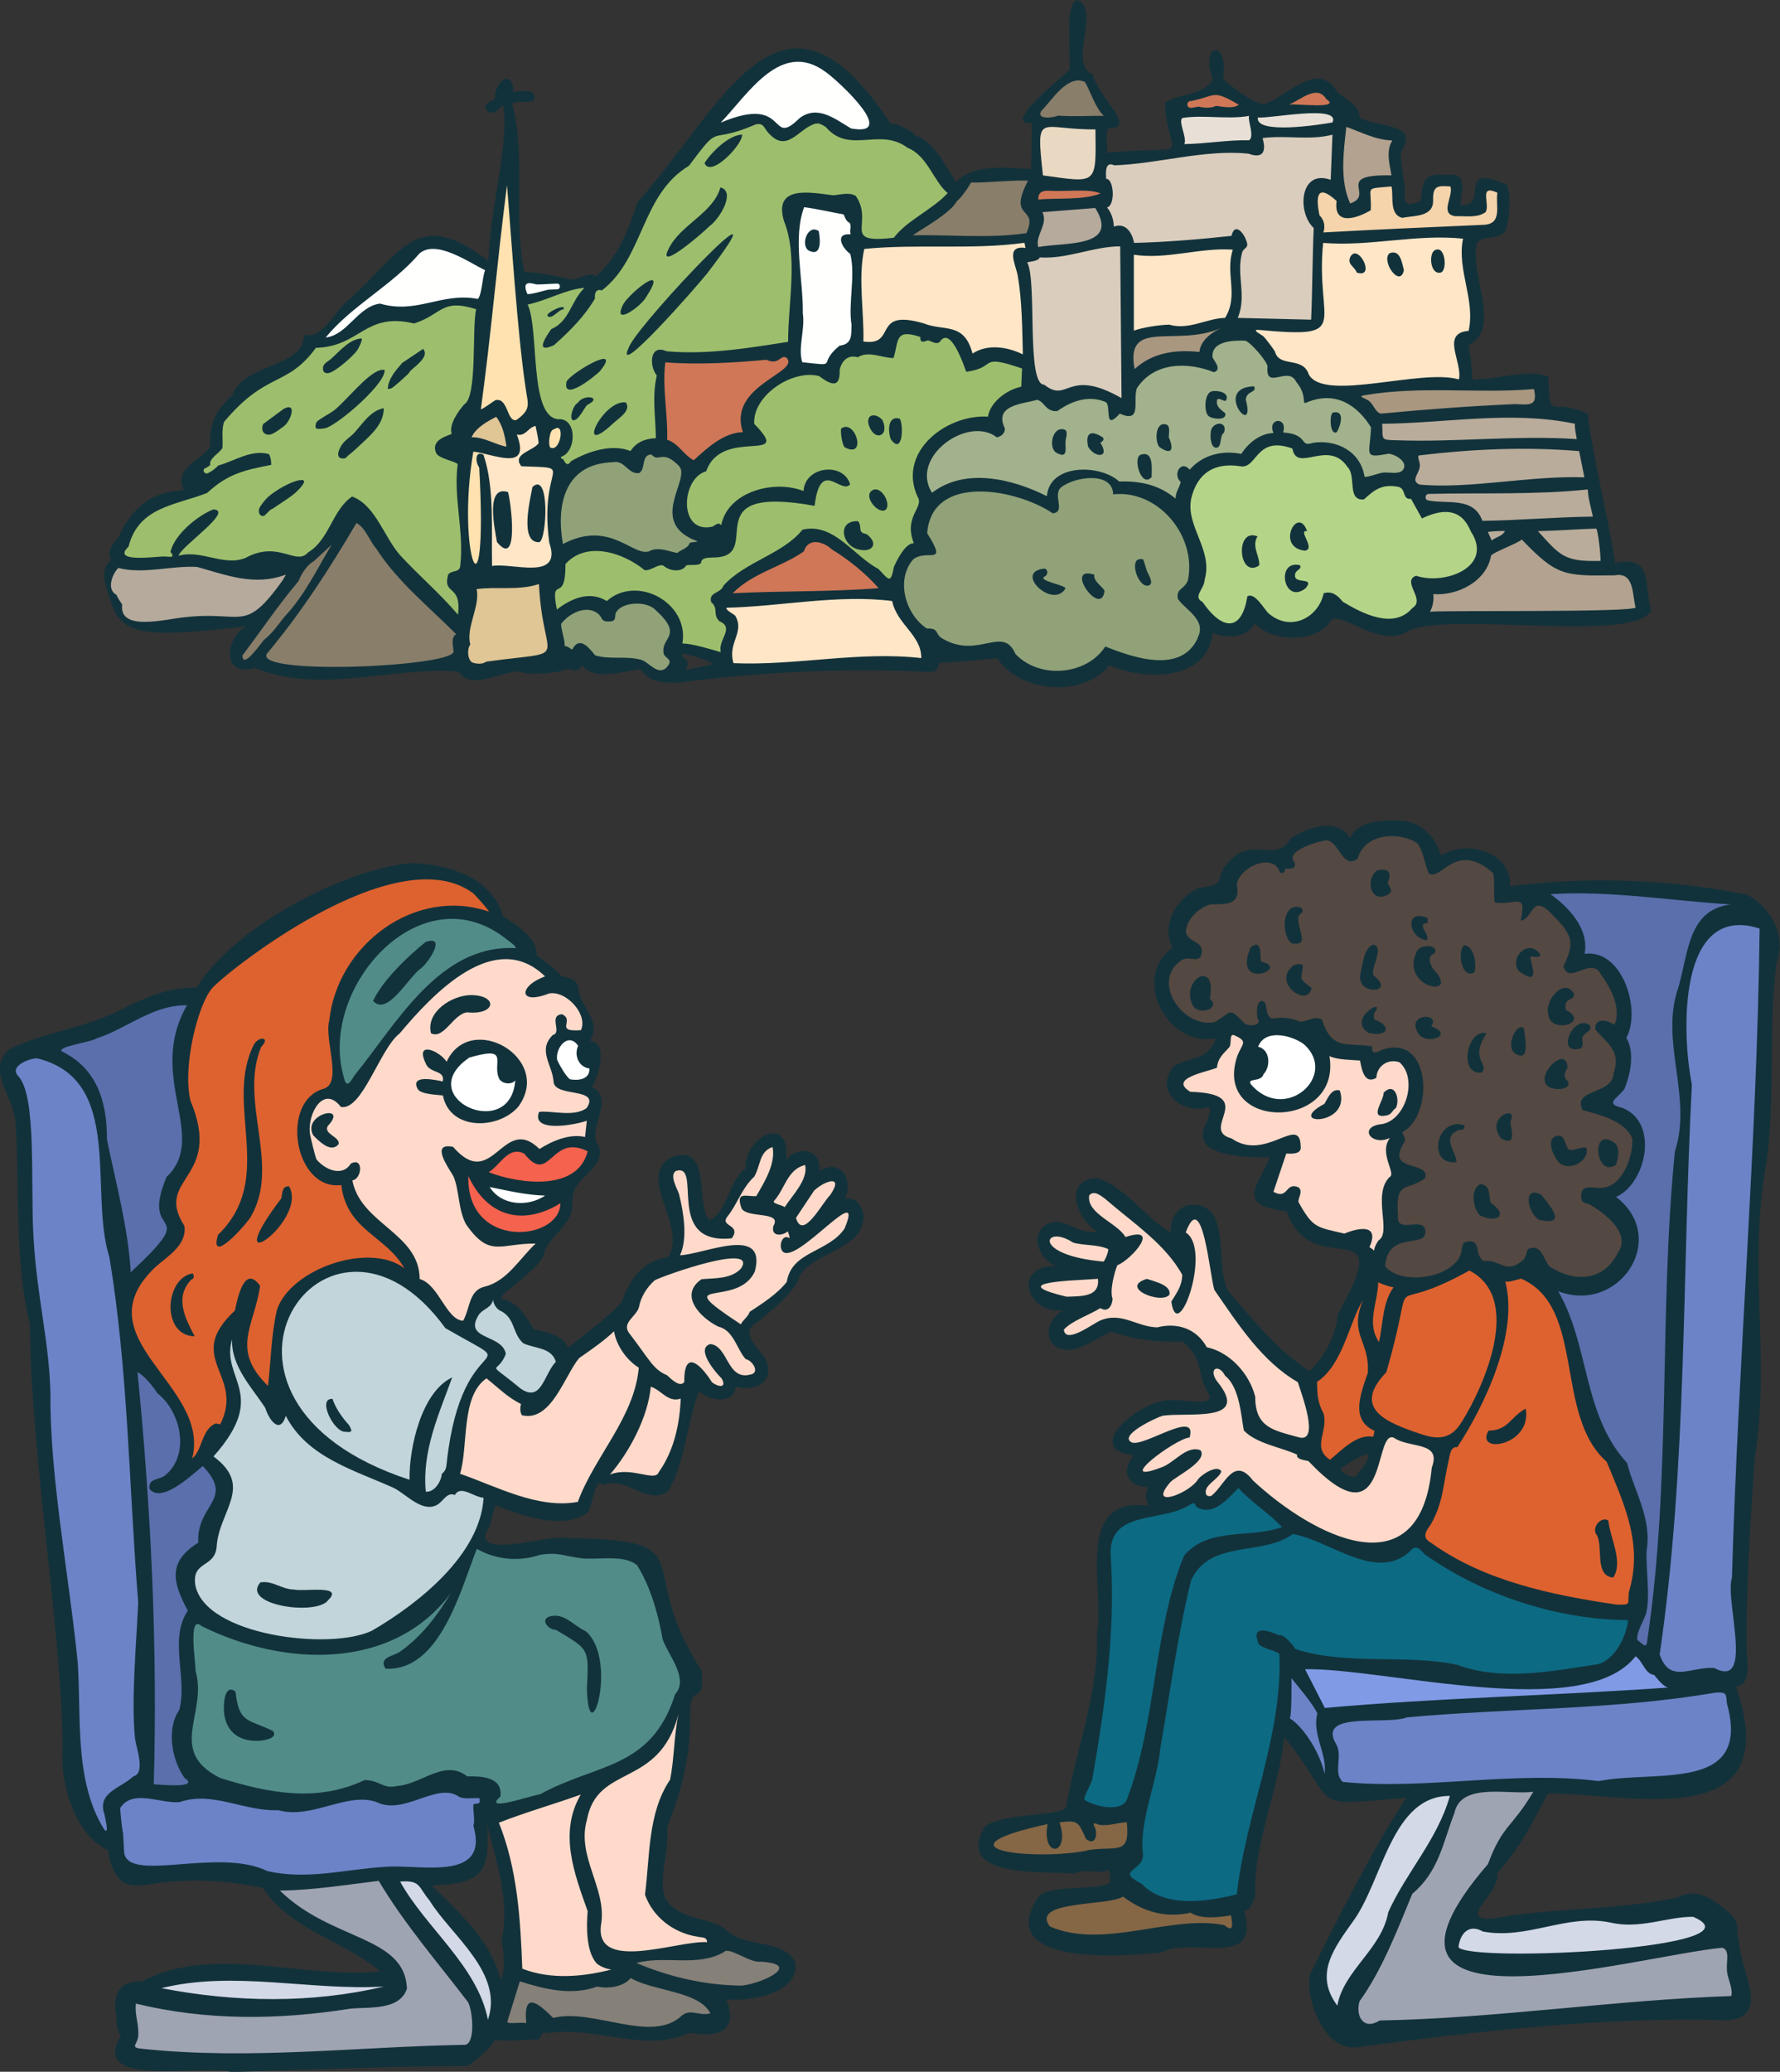 <?xml version="1.0" encoding="UTF-8"?>
<svg id="Layer_1" xmlns="http://www.w3.org/2000/svg" version="1.1" viewBox="0 0 171.9 200">
  <rect x="0" y="0" width="171.9" height="200" fill="#333333" stroke="none"/>
  <!-- Generator: Adobe Illustrator 29.1.0, SVG Export Plug-In . SVG Version: 2.1.0 Build 142)  -->
  <g>
    <g>
      <path d="M99.95,23.95c-.19-.62.03-1.2.25-1.76.23-.57.41-1.07.17-1.55l-.23-.45,5.81-.45.11.17c.67,1.07.83,1.91.49,2.57-.6,1.2-2.66,1.37-4.47,1.52-.65.05-1.27.11-1.75.2l-.3.06-.09-.29h0Z" fill="#b5aa9c"/>
      <path d="M123.95,12.65c-.69,0-2.81,0-2.81-1.21,0-.05,0-.11.01-.17l.06-.31.32.04s.09,0,.15,0c.37,0,1.03-.07,1.79-.16,1.07-.12,2.39-.27,3.45-.27,1.17,0,1.81.18,2.06.58.1.16.19.43,0,.81l-.07.16-.17.03c-.91.17-3.08.49-4.79.49h0Z" fill="#e8e0d6"/>
      <path d="M114.07,13.7h0c.07-.13-.08-.7-.16-1.01-.18-.68-.35-1.33.1-1.61l.06-.03h.07c.29-.06.59-.09.9-.11.27-.02.57-.03.91-.03.46,0,.93.01,1.39.03.45.01.91.03,1.36.03.75,0,1.34-.05,1.87-.14l.53-.1-.13.52s-.01.05,0,.19c.01.15.05.33.09.53.15.7.31,1.49-.25,1.83l-.09.05h-.1c-.12,0-.23,0-.35,0-.95,0-1.97.09-2.97.18-.97.09-1.97.18-2.93.19l-.29-.54h0Z" fill="#e8e0d6"/>
      <path d="M127.47,22.33c.17-.46.06-.97-.28-1.29l-.08-.07-.02-.11c-.34-1.62-.13-2.12.06-2.36.14-.17.34-.27.57-.27.41,0,.91.29,1.58.91l.13.12-.03.18c-.07.51-.01.88.15,1.07.12.13.31.2.57.2.57,0,1.33-.31,1.91-.64.01-.46-.01-.8-.03-1.06-.08-1.13.21-1.19,1.56-1.29.22-.02.47-.04.77-.07l.3-.03.07.29c.07.31.08.66.09,1.03.02.93.07,1.53.63,1.73.21-.04.44-.07.67-.09,1.21-.15,1.94-.3,1.95-1.17-.02-.75.08-1.19.35-1.46.28-.29.67-.33,1.03-.33.19,0,.39.01.67.03h.23s.07.23.07.23c.15.45.02.95-.11,1.45-.1.39-.22.83-.1,1.02.07.1.23.15.37.17h.16c.18,0,.37,0,.55.01.18,0,.36.01.54.01h0c.47,0,1-.04,1.4-.3.07-.21.03-.54,0-.84-.05-.45-.09-.87.16-1.15.09-.09.25-.21.51-.21.23,0,.51.08.87.25l.24.11-.05.26c-.05.29-.04.63-.03.99.03.96.08,2.28-1.57,2.38-4.79.21-10.21.44-15.53.74l-.52.03.18-.49h.01Z" fill="#f5d4ab"/>
      <path d="M130.08,19.8c-1.01-2.23-.71-4.88-.43-7.22l.09-.79.41.14c.39.13.77.29,1.14.43,1.05.42,2.05.82,3.2.86l.28.53c-.48.76-.29,1.74-.11,2.69.03.15.06.3.08.45l.07.41h-.41c-.16-.01-.31-.01-.45-.01-1.65,0-2.17.21-2.33.39-.09.11-.07.29-.03.56.08.49.21,1.32-1.07,1.75l-.29.1-.13-.28h-.01Z" fill="#b2a28f"/>
      <path d="M127.19,10.51c-.49,0-1.06-.03-1.55-.05-.38-.02-.71-.03-.93-.03-.08,0-.14,0-.18,0l-.17-.66c.24-.09.53-.25.85-.43.59-.34,1.26-.72,1.9-.72.51,0,.93.24,1.23.71.19.13.5.37.4.71-.11.39-.65.47-1.55.47h0Z" fill="#cf7757"/>
      <path d="M114.99,10.76c-.37,0-.65-.29-.65-.67s.27-.66.63-.68c.15-.03.28-.05.41-.09.41-.09.71-.19.98-.28.39-.13.69-.22,1.04-.22.57,0,1.18.25,2.42.99l.42.25-.38.31c-.26.21-.63.32-1.14.32-.38,0-.79-.05-1.21-.12-.26.11-.57.17-.92.17-.26,0-.55-.03-.83-.09-.26.06-.5.09-.72.11h-.03,0Z" fill="#cf7757"/>
      <path d="M99.92,19.25c0-.37.09-.67.29-.87.28-.29.7-.33,1.03-.33.14,0,.28,0,.43.01.13,0,.27.01.4.01h.32c.27,0,.56,0,.86-.01.33,0,.68-.02,1.02-.02,1.04,0,1.71.09,2.16.31l-.02.63c-1.17.47-2.71.5-4.19.53-.69.01-1.33.02-1.93.07l-.37.03v-.37h0Z" fill="#cf7757"/>
      <path d="M104.09,17.67c-.66,0-1.53-.13-2.75-.29l-.94-.13-.03-.27c-.33-3.03-.42-4.11.09-4.67.31-.34.77-.39,1.14-.39.32,0,.7.03,1.17.08.72.07,1.61.15,2.75.15h.6v.68c.04,2.49.06,3.73-.57,4.37-.32.32-.77.47-1.47.47h0Z" fill="#ead9c2"/>
      <path d="M101.13,11.69c-.47,0-.79-.13-.93-.37-.09-.14-.15-.39.02-.73l.03-.05.04-.04c.22-.22.47-.51.73-.83.84-1.01,1.89-2.26,3.12-2.26.18,0,.36.03.53.08.11.02.2.06.29.11l.07.04.04.07c.17.27.35.65.54,1.1.09.19.17.39.27.59.25.53.59,1.19.95,1.5l-.23.61h-.21c-.44,0-.87,0-1.31.01-.44,0-.87.02-1.31.02-.59,0-1.08-.01-1.55-.05-.25.09-.69.18-1.09.18h0Z" fill="#897e6a"/>
      <path d="M94.55,23.13c-.94,0-1.89-.02-2.82-.05-.9-.02-1.83-.05-2.72-.05-.29,0-.57,0-.86,0l-.2-.63c.23-.16.53-.35.85-.55,1.13-.71,2.83-1.77,3.29-2.63l.05-.08.08-.05c.17-.11.85-.94,1.23-1.66l.1-.18h.51c.65,0,1.41-.05,2.22-.09.83-.05,1.69-.1,2.44-.1.19,0,.38,0,.55.01l.54.02-.25.48c-1.01,1.94-.67,2.31-.31,2.71.45.49.76,1.01.17,2.33l-.08.17-.19.03c-.19.03-.38.05-.57.07-1.17.14-2.46.21-4.05.21h0Z" fill="#897e6a"/>
      <path d="M108.13,38.73c-1.44-.81-2.59-1.21-3.53-1.21-.59,0-1.01.15-1.41.29-.35.13-.67.24-1.05.24-.46,0-.92-.18-1.43-.57-1.17-.18-1.28-2.74-1.36-6.83-.04-2.19-.09-4.47-.46-5.15l-.19-.35.37-.14c.09-.03.2-.05.35-.08.16-.03.59-.1.66-.19l.07-.29.28.04c.17.01.35.02.52.02h0c1.19,0,2.4-.27,3.57-.54,1.19-.27,2.41-.55,3.66-.55h.34l.13,14.99-.51.3h0Z" fill="#dacdbd"/>
      <path d="M119.03,31.02l.2-.47c.46-1.08.37-2.14.28-3.26-.08-.99-.16-2.01.14-3.05.1-.28.26-.41.37-.51.12-.11.13-.11.03-.36-.15-.47-.49-.88-.63-.9,0,0-.08.09-.15.39l-.05.24-.24.03c-2.4.26-5.99.59-9.44.68h-.29l-.05-.29c-.12-.69-.51-1.39-1.09-1.39-.12,0-.25.03-.39.08l-.45.17v-.49c-.03-.62-.25-1.25-.59-1.63l-.37-.42.54-.14c.08-.02.23-.23.28-.7.07-.7-.13-1.32-.27-1.38l-.34.02v-.37c-.05-.59-.07-1.18.25-1.52.13-.15.31-.22.52-.22.13,0,.27.03.41.09,1.69-.07,3.42-.33,5.09-.59h.05c1.99-.31,4.05-.63,6.07-.63.59,0,1.15.03,1.69.08h.05l.04.02c.27.1.5.15.68.15.22,0,.28-.08.3-.11.05-.07.19-.33-.05-1.13l-.11-.38.39-.05c.5-.07,1.03-.1,1.68-.1h.37c.31,0,.61.01.92.02.41.01.81.03,1.22.03h0c.7,0,1.62-.03,2.52-.27l.45-.12-.2,5.29-.44-.16c-.29-.1-.55-.15-.78-.15-.58,0-.99.3-1.22.9-.41,1.05-.08,2.61.71,3.32l.12.11v.16c-.07,1.37-.1,2.86-.13,4.31-.03,1.51-.06,3.08-.13,4.55v.33s-7.94-.19-7.94-.19h0Z" fill="#dacdbd"/>
      <path d="M138.14,59.14l-.35-.21c.25-.48.34-.97.29-1.54l-.03-.41.41.03c.13.01.27.01.4.01,2.08,0,4.44-1.29,4.8-3.43v-.04l.03-.04c.11-.26.49-.45,1.64-.97.53-.24,1.25-.57,1.4-.71l.25-.24.24.25c2.88,2.99,3.69,3.37,7.19,3.37h0c.45,0,.95,0,1.51-.01.15-.03.28-.04.41-.04,1.45,0,1.65,1.45,1.81,2.51.05.32.09.63.16.87v.04l.03.15-.11.14c-.29.33-2.25.44-13.94.47-2.98,0-5.79.01-6.07.06l-.05-.27h-.03Z" fill="#b2a28f"/>
      <path d="M153.94,54.5c-2.95,0-3.61-.72-5.35-2.64l-.33-.36.25-.57c.99-.02,1.99-.07,2.95-.12.88-.05,1.79-.09,2.69-.11h.11l.09.05c.45.29.58,3.4.58,3.43l-.02.31h-.31c-.23.01-.44.02-.65.02h0Z" fill="#b9ac9b"/>
      <path d="M142.84,50.4c-.55-1.51-1.84-1.55-3.33-1.61-.59-.02-1.19-.04-1.75-.17h-.05s-.05-.04-.05-.04c-.26-.15-.39-.47-.31-.77.08-.29.33-.49.63-.49,1.55-.04,3.18-.04,4.75-.05,3.51-.01,7.13-.02,10.56-.39l.37-.04v.37c.03.62.18,1.21.33,1.84.06.24.12.49.17.73l.09.41h-.42c-1.74.03-3.59.12-5.39.21-1.77.09-3.59.19-5.28.21h-.24l-.08-.23h0Z" fill="#b9ac9b"/>
      <path d="M139.22,47.22c-.78,0-1.49-.03-2.15-.09h-.05l-.05-.02c-.3-.12-.49-.29-.58-.51-.14-.35.03-.71.18-1.03.12-.26.25-.53.19-.75v-.07s-.04-.12-.06-.18c-.07-.23-.15-.5-.03-.72.06-.11.17-.19.29-.22h.04c3.59-.44,6.89-.65,10.07-.65,1.84,0,3.65.07,5.38.22h.31l.06.27.59,2.97h-.43c-.35-.03-.71-.03-1.06-.03-2.07,0-4.29.21-6.43.41-2.11.2-4.29.4-6.28.4h0Z" fill="#b9ac9b"/>
      <path d="M137.18,42.88c-.83,0-1.58-.01-2.3-.04-1.41-.02-1.71-.07-1.73-1.3,0-.17,0-.37-.02-.61l-.02-.36h.36c1.99-.02,4-.16,5.95-.3,2.08-.15,4.23-.29,6.35-.29,2.39,0,4.48.19,6.39.6l.29.06-.02.3c-.03.32.03.64.09.98.03.14.05.29.07.43l.06.42-.42-.03c-1.18-.08-2.45-.12-3.87-.12-1.87,0-3.79.07-5.64.13-1.83.07-3.72.13-5.55.13h-.01Z" fill="#b9ac9b"/>
      <path d="M133.28,40.26c-.45-.1-.69-.47-.9-.8-.16-.25-.31-.49-.52-.57l-.05-.02-.04-.03s-.09-.05-.15-.07c-.23-.11-.53-.25-.49-.57.05-.33.43-.38.63-.41,2.46-.42,4.88-.48,6.92-.48.85,0,1.69.01,2.53.02.85.01,1.69.02,2.53.02,1.71,0,3.09-.05,4.35-.16l.3-.03.07.29c.17.77.13,1.22-.12,1.53-.27.33-.71.38-1.15.38-.19,0-.39,0-.62-.02h-.31c-3.85.15-8.08.45-12.89.9h-.11Z" fill="#a99780"/>
      <path d="M143.19,51.07l.46-.06c.31-.04.99-.09,1.43-.09.11,0,.22,0,.3.01l.51.05-.24.45c-.22.42-.58.59-.9.74-.17.08-.33.16-.45.27l-.35.3-.75-1.67h0Z" fill="#b9ac9b"/>
      <path d="M118.73,60.52c-.87,0-1.85-.74-2.83-2.15-.24-.14-.4-.32-.47-.53-.12-.39.08-.75.27-1.1.14-.25.28-.52.29-.75v-.09c.43-1.42-.06-2.67-.59-3.99-.49-1.21-.99-2.47-.69-3.85.54-2.27,1.95-3.46,4.1-3.46.31,0,.63.03.95.07.09.02.15.03.21.03.35,0,.59-.27.97-.71.5-.59,1.12-1.33,2.38-1.33.47,0,.97.1,1.55.31h.23l.05.28c.1.55.31.65.67.65.25,0,.56-.06.89-.13.41-.08.87-.17,1.34-.17,1,0,1.77.42,2.36,1.29.42.45.48,1.13.53,1.73.08.97.17,1.26.64,1.27.79-.71,1.49-1.31,2.7-1.31.25,0,.51.03.79.07.61.11.77.59.87.87.1.3.12.3.24.3h.07l.23-.02,1,1.81c.79-.35,1.51-.53,2.13-.53,1.77,0,2.43,1.39,2.71,1.97.03.07.08.17.11.21l.03.02.03.06c.75,1.31.51,2.28.17,2.87-.78,1.35-2.71,1.95-4.28,1.95-.57,0-1.11-.08-1.59-.23-.06.03-.12.07-.14.13-.07.16.08.51.21.83.25.59.63,1.49-.21,2.05-.65.75-1.51,1.13-2.54,1.13-1.63,0-3.41-.97-4.61-1.7l-.05-.03-.04-.05c-.39-.51-.75-.75-1.13-.75-.05,0-.09,0-.15.01-.43,1.63-1.89,2.84-3.49,2.84-.83,0-1.63-.32-2.33-.92-.15-.13-.31-.34-.49-.59-.26-.35-.74-.97-1.04-1.05-.4,2.2-1.32,2.67-2.03,2.67h0Z" fill="#b4d488"/>
      <path d="M129.58,37.57c-1.89,0-2.99-.4-3.47-1.25v-.03s-.03-.03-.03-.03c-.23-.7-.71-.82-1.49-.97-.67-.13-1.51-.29-1.78-1.24-.22-.34-.81-1.13-1.05-1.36-.01,0-.07-.04-.14-.08-.41-.25-.76-.46-.67-.81.04-.14.16-.31.53-.31,1.73.16,2.86.23,3.69.23,1.17,0,1.83-.14,2.12-.47.37-.4.29-1.24.19-2.52-.11-1.29-.26-3.05-.03-5.33l.03-.33.33.03c.56.05,1.13.07,1.76.07h0c1.57,0,3.18-.15,4.73-.29,1.57-.15,3.19-.29,4.81-.29.79,0,1.53.03,2.23.11l.38.04-.08.37c-.29,1.42-.01,2.8.28,4.26.3,1.49.61,3.04.26,4.65l-.05.25-.25.02c-.48.04-.8.16-.95.37-.27.38-.09,1.15.09,1.9.18.73.37,1.49.21,2.15l-.08.35-.35-.11c-.48-.14-1.09-.21-1.89-.21-1.35,0-3.02.21-4.63.41-1.63.21-3.31.42-4.7.42h0Z" fill="#ffe6c7"/>
      <path d="M100.93,48.2c-2.21-1.11-4.48-1.73-6.41-1.73-1.69,0-3.15.46-4.31,1.36l-.29.23-.2-.31c-.71-1.11-.73-2.39-.07-3.6.9-1.65,2.95-2.89,4.76-2.89.73,0,1.39.19,1.93.57.19-.07.35-.22.37-.41-.29-.63-.32-1.18-.11-1.63.42-.85,1.64-1.12,2.62-1.33.3-.07.59-.13.81-.2l.07-.02h.07c.43.07.69.35.91.61.25.27.45.49.86.49h.05c1.1-.77,2.23-1.18,3.3-1.18.55,0,1.09.11,1.61.33h.03c.39.23.42.77.45,1.25,0,.12.01.29.03.41.09-.07.24-.19.47-.45l.17-.18.23.1c.39.17.61.21.73.21.13,0,.19-.03.24-.19.07-.21.07-.54.07-.89,0-.45,0-.96.15-1.38v-.04s.03-.03.03-.03c1.26-1.93,3.21-2.33,4.62-2.33,1.01,0,2.08.21,3.11.6.02-.01.02-.02.03-.02.03-.1-.2-.46-.28-.58-.09-.14-.16-.25-.2-.36v-.03s-.01-.04-.01-.04c-.05-.49.08-.89.37-1.22.47-.52,1.34-.77,2.65-.77.18,0,.35,0,.5.01h.05l.05.02c.65.23,2.25,2.06,2.37,2.73v.09c-.05.53.04.67.06.69s.07.03.15.03c.14,0,.32-.04.52-.08.24-.05.51-.11.78-.11.55,0,.96.25,1.21.75.61.76.73,1.4.77,1.77.65-.25,1.27-.37,1.87-.37,1.75,0,3.38,1.05,4.57,2.97l.05.09v.11c-.03.58-.07,1.05-.12,1.43-.04.39-.09.82-.03.91h0s.05.03.21.03h0c.28,0,.75-.08,1.21-.17h.09c.53.03,1.47.45,1.77,1.12.15.34.11.69-.13,1-.28.36-.75.41-1.13.41-.15,0-.31,0-.45-.01-.13,0-.27-.01-.39-.01-.07,0-.15,0-.21.01-.11.01-.37.09-.61.16-.51.15-.85.25-1.09.25-.07,0-.13,0-.17-.03l-.21-.06-.03-.21c-.29-1.85-1.81-3.05-3.87-3.05-.22,0-.44.01-.66.04-.24.08-.43.12-.59.12-.41,0-.6-.24-.75-.43-.2-.25-.47-.59-1.69-.68l-.41-.03.05.11h-.51c-1.25.05-2.29,1-2.85,1.87l-.13.2-.23-.05c-.39-.08-.77-.11-1.15-.11-1.41,0-2.65.54-3.51,1.52l-.27.31-.26-.31c-.11-.13-.22-.21-.31-.21s-.19.09-.24.23c-.07.19-.07.47.17.68l.13.11v.17c-.03.21-.14.45-.25.71-.13.28-.28.63-.25.83l-.56.32c-1.33-1.1-2.83-1.59-4.87-1.59h-.51l-.1-.09c-.7-.64-1.96-1.05-3.21-1.05-.71,0-3.03.16-3.19,2.25l-.04.51-.45-.23h0ZM123.43,40.94s-.11,0-.17.09c-.08.13-.06.36.06.63l.15.33.13-.39c.09-.25.08-.47,0-.59-.05-.07-.13-.09-.17-.09Z" fill="#a2b28c"/>
      <path d="M109.15,24.19l.39.06c.5.08,1.02.11,1.59.11h0c1.16,0,2.35-.16,3.49-.31,1.17-.16,2.39-.33,3.61-.33.29,0,.57,0,.84.03l.45.03-.15.43c-.32.93-.25,1.84-.17,2.81.1,1.25.2,2.55-.61,3.85l-.1.16h-.19c-.64,0-1.29.19-1.98.38-.75.21-1.53.43-2.35.43-.39,0-.76-.05-1.12-.15-.92.03-2.35.24-3.26.56l-.46.16v-8.21h.01Z" fill="#ffe6c7"/>
      <path d="M109.24,35.69c-.23-1.26-.13-2.12.34-2.69.69-.85,2.01-.87,3.54-.9,1.45-.03,3.09-.06,4.65-.73l.29.63c-.66.31-1.79.99-1.87,2.02l-.03.35-.35-.04c-.46-.05-.9-.07-1.31-.07-1.95,0-3.47.53-4.67,1.63l-.57-.19h-.01Z" fill="#a99780"/>
      <path d="M102.09,65.09c-1.65,0-3.21-.63-4.25-1.73l-.04-.05-.03-.05c-.36-.83-.77-.99-1.27-.99-.33,0-.7.08-1.13.17-.54.11-1.16.24-1.84.24-.91,0-1.75-.23-2.57-.69-.47-.24-.63-.53-.74-.73-.11-.19-.14-.25-.58-.25h-.22l-.09-.06c-1.21-.8-2.09-2.25-2.31-3.79-.18-1.31.15-2.51.93-3.4l.02-.03.03-.02c.58-.45,1.23-.47,1.71-.47.13,0,.29,0,.37-.02-.02-.14-.15-.53-.81-1.58l-.06-.09v-.11c.23-2.8,2.17-4.34,5.46-4.34,2.72,0,5.49,1.04,7.11,2.09.06-.02.11-.04.13-.07.08-.1.03-.4,0-.66-.07-.51-.17-1.19.37-1.67.73-.58,2.01-.98,3.14-.98,1.35,0,2.23.57,2.43,1.55.11,0,.21,0,.32,0,2.01,0,3.97.98,5.35,2.69,1.43,1.76,2.01,4.05,1.57,6.11v.04l-.03.04c-.22.44-.48.67-.67.84-.23.2-.31.27-.27.62.19.25.46.51.75.77.86.81,1.93,1.81,1.12,3.31-.7,1.53-2.03,2.31-3.93,2.31-1.72,0-3.63-.65-5.17-1.25-1.03,1.41-2.83,2.27-4.79,2.27h0Z" fill="#91a279"/>
      <path d="M98.63,34.54c-.87-.42-1.76-.65-2.57-.65-.74,0-1.39.18-1.95.54l-.4.25-.12-.46c-.51-1.95-1.45-2.09-2.73-2.27-.54-.08-1.15-.17-1.77-.41-.75-.22-1.38-.33-1.87-.33-.93,0-1.14.39-1.43.93-.29.55-.66,1.22-1.87,1.23-.18,0-.38-.01-.59-.05l-.31-.05v-.31c.04-1.04-.03-2.13-.09-3.19-.06-1.02-.12-2.07-.1-3.1s.11-1.92.3-2.73l.05-.24.25-.03c.53-.05,1.07-.09,1.67-.13,1.51-.09,3.06-.1,4.5-.1h2.03c2.25,0,4.65-.02,7.01-.33.1-.01.18-.02.26-.03l.33-.05.23,1.28-.47-.06c-.11-.01-.21-.02-.29-.02-.15,0-.36.02-.44.13-.17.23.03.91.17,1.4.07.25.14.48.19.7.39,2.13.45,4.6.5,6.78l.04,1.51-.51-.25h0Z" fill="#ffe6c7"/>
      <path d="M69.44,63.26c-.72-.21-2.64-.79-3.43-.79h-.08l-.44.03.08-.43c.2-1.11-.11-2.2-.85-3.09-.84-1-2.15-1.62-3.43-1.62-.93,0-1.77.32-2.45.92l-.19.17-.21-.13c-.47-.29-.97-.43-1.49-.43-.89,0-1.88.41-2.94,1.23l-.44.33-.11-.54c-.34-1.71-.21-2.1.33-2.37.19-.09.5-.25.49-2.09v-.13l.09-.1c.81-.9,1.91-1.37,3.21-1.37,1.85,0,3.69.95,4.82,1.85.19,0,.41-.11.64-.22.27-.13.55-.26.85-.26.12,0,.23.02.34.07l.05.02.05.04c.24.22.63.36.99.36.23,0,.53-.05.69-.32l.07-.11.12-.04c.17-.05.37-.05.61-.05.16,0,.44,0,.59-.04.17-.61.83-.65,1.25-.67h.22c1.77,0,1.84-.81,1.94-2.04.12-1.5.27-3.36,4.1-3.36.95,0,2.12.12,3.48.35.17-1.19.53-2.4,1.55-2.4.38,0,.75.18,1.09.34.25.12.49.24.66.24h0c-.33-.69-1.05-.94-1.67-.94-.98,0-2,.6-2.07,1.75l-.03.47-.44-.17c-.65-.25-1.41-.39-2.2-.39-2.21,0-4.81,1.07-5.29,3.43l-.6.15s0-.01-.01-.01c-.05.02-.14.08-.2.12s-.13.08-.19.12l-.05.03h-.05c-.24.07-.47.09-.69.09-1.17,0-2-.83-2.17-2.15-.19-1.52.52-3.39,1.91-3.89.88-2.24,3.11-2.39,4.59-2.49.44-.03,1.04-.07,1.15-.18,0-.03-.03-.31-1.08-1.39l-.09-.09v-.13c-.07-1.03.38-2.1,1.25-3.03,1.17-1.25,2.92-2.05,4.45-2.05.35,0,.68.04.99.13l.07.02.05.04c.56.42.96.63,1.19.63.06,0,.08-.02.1-.03.04-.04.17-.23.15-.93v-.09c.23-.97.84-1.55,1.65-1.55.13,0,.26.01.39.05.31-.17.67-.25,1.08-.25.45,0,.89.09,1.31.19.3.07.59.13.85.15.06-.23.11-.45.15-.65.17-.81.35-1.64,1.42-1.64.35,0,.81.09,1.39.29l.08.03.17.17s-.01.21-.01.23c.05-.01.13-.04.25-.09l.07-.03h.07c.15,0,.3.07.46.13.13.05.3.13.41.13h.04c.23-.33.5-.5.81-.5.74,0,1.41.97,2.23,3.23.91-.15,1.25-.39,1.53-.59.25-.17.51-.35,1.01-.35s1.31.19,2.73.68l.25.08-.1,2.29-.26.05c-1.26.27-2.75,1.34-2.95,2.61l-.05.31-.31-.02c-.12,0-.24-.01-.36-.01-2.27,0-4.66,1.24-5.81,3.02-.59.91-1.13,2.38-.32,4.19.39.6.11,1.15-.15,1.67-.34.7-.73,1.49-.19,2.87l.19.49-.53-.02c-.4,0-1.03.83-1.59,2.07-.14.77-.29,1.35-.78,1.35h0c-.31,0-.55-.26-.95-.69-.09-.1-.19-.2-.29-.31-.81-.43-1.56-1.07-2.29-1.69-1.28-1.09-2.49-2.13-3.99-2.13-.22,0-.44.02-.66.07-1.03,1.23-2.48,2.01-3.89,2.77-1.29.7-2.63,1.43-3.63,2.49-.17.41-.51.61-.8.77-.35.19-.43.26-.39.47.41.39.43.76.45,1.07.02.25.03.44.23.67.37.17.61.39.72.66.19.45-.01.91-.21,1.37-.17.4-.35.81-.23,1.17l-.43.43-.08-.02h0Z" fill="#9dbf6d"/>
      <path d="M54.82,45.15c-.27,0-.48-.18-.65-.53-.39-.17-.35-.48-.31-.61l.05-.18.18-.05c.66-.2.98-1.17.86-1.96-.05-.3-.22-1-.91-1h-.17c-2.06-.21-2.31-3.64-2.55-6.97-.13-1.78-.25-3.46-.65-4.3l-.19-.39.43-.09c.8-.16,1.61-.47,2.39-.76.19-.07.39-.15.59-.22.79-.29,1.64-.56,2.5-.63l.28.58c-.49.49-.81,1.08-1.11,1.65-.48.9-.97,1.83-2.09,2.33-.47.67-.63,1.01-.67,1.17.11-.02.26-.07.51-.17,1.29-1.15,2.75-2.55,3.8-4.29-.03-.34.06-.64.23-.84.14-.16.34-.25.55-.25.05,0,.1,0,.15.01,1.76-1.41,2.65-3.4,3.58-5.51,1.07-2.4,2.17-4.88,4.67-6.41,2.01-2.69,2.2-2.86,3.39-3.07.57-.1,1.44-.25,3.14-.98h.03s.03-.01.03-.01c.15-.04.27-.06.39-.06.53,0,.75.34.93.61.07.11.15.23.25.33.41.47.79.7,1.16.7.47,0,.96-.37,1.47-.76s1.05-.8,1.68-.94v.03c.06-.02.13-.04.23-.04.23,0,.52.12.95.4l.04.03.03.04c.87,1.03,1.81,1.17,2.71,1.17h0c.35,0,.69-.03,1.06-.05.37-.03.75-.05,1.15-.05.8,0,1.85.1,2.89.87,1.23.51,1.92,1.61,2.58,2.66.42.67.82,1.31,1.33,1.74l.28.23-.25.27c-.7.76-1.61,1.39-2.49,2-1.05.73-2.03,1.41-2.69,2.28l-.09.12-.15.02c-.48.06-.91.09-1.27.11-.12,0-.23,0-.34,0-.81,0-1.3-.14-1.59-.45-.34-.37-.31-.87-.27-1.41.05-.66.11-1.47-.48-2.37-.16-.09-.35-.13-.61-.13-.23,0-.49.03-.73.07-.21.03-.41.06-.61.07h-.05c-.18-.02-.37-.05-.58-.07-.63-.08-1.35-.18-2.01-.18-.9,0-1.47.18-1.74.55-.27.36-.28.95-.04,1.75.39.97.63,2.13.72,3.49.09,1.58-.03,3.24-.14,4.84-.09,1.2-.17,2.34-.17,3.43v.29l-.79.13c-2.93.46-5.96.94-9.03.94-.79,0-1.57-.03-2.3-.1h-.06l-.05-.03c-.18-.08-.33-.12-.47-.12-.12,0-.27.03-.37.25-.21.44-.06,1.26.3,1.69l.11.13-.04.17c-.33,1.39-.25,2.76-.16,4.21.03.57.07,1.17.08,1.76v.33h-.33c-1.05.07-1.71.39-2.17,1.1l-.15.23-.26-.11c-.44-.17-.93-.26-1.47-.26-1.18,0-2.6.43-3.91,1.19-.17.23-.36.35-.57.35h0Z" fill="#9dbf6d"/>
      <path d="M72.34,64.4c-.52,0-1.03-.01-1.51-.03h-.24s-.07-.25-.07-.25c-.33-1.06-.05-1.85.19-2.55.23-.68.42-1.22.03-1.91-.03-.03-.14-.09-.22-.15-.41-.27-.67-.46-.7-.73-.01-.13.03-.26.13-.35l.1-.1h.14c1.93-.05,3.91-.24,5.83-.42,2.22-.21,4.51-.43,6.75-.43,1.25,0,2.37.07,3.45.2l.25.03.05.24c.19.97.79,1.72,1.38,2.45.71.89,1.45,1.82,1.44,3.13v.38l-.38-.04c-1.09-.13-2.25-.19-3.52-.19-2.17,0-4.38.18-6.52.35-2.15.17-4.37.36-6.55.36h0Z" fill="#ffe6c7"/>
      <path d="M83.05,12.83c-.25,0-.56-.03-.91-.09h-.06s-.05-.05-.05-.05c-.21-.12-.42-.25-.64-.39-.87-.54-1.76-1.09-2.65-1.09-.46,0-.89.15-1.3.46-.73.71-1.23,1.02-1.68,1.02h0c-.43,0-.73-.28-1.01-.55-.39-.37-.83-.8-1.85-.8-.81,0-1.87.27-3.17.82l-.38-.55c.43-.45.87-.96,1.33-1.51,1.81-2.1,3.85-4.48,6.38-4.48.87,0,1.74.29,2.6.86h0l.25.17s4.87,3.89,4.33,5.54c-.09.29-.39.64-1.21.64h0Z" fill="#fffffe"/>
      <path d="M79.42,35.5c-.27,0-.66-.04-1.37-.12l-.82-.09-.07-.21c-.27-.81-.15-1.75-.04-2.67.09-.72.18-1.47.08-2.12v-.05c.01-1.06-.09-2.18-.19-3.37-.06-.71-.13-1.45-.17-2.17-.08-1.41-.09-3.24.5-4.81l.09-.25.27.03c.81.11,1.65.27,2.45.44.48.09.95.19,1.37.27l.21.03.07.19c.13.39.27.56.34.58l-.06.19.23-.08c.21.26.18.59.16.85-.01.14-.03.29,0,.37l.17.5-.53-.04h-.15c-.22,0-.37.05-.4.12-.07.22.28.83.74,1.16l.1.07.03.12c.16.61.23,1.33.21,2.27-.01.52-.05,1.05-.08,1.57-.07,1.11-.15,2.15,0,3.07v.27c0,.89-.02,1.89-1.35,2.1-.75.63-.91,1.03-.99,1.26-.12.31-.25.54-.81.54v-.02Z" fill="#fffffe"/>
      <path d="M70.51,57.04c1.15-1.19,2.66-1.9,4.13-2.58.97-.45,1.89-.88,2.71-1.44.25-.65.75-1.02,1.42-1.02.59,0,1.25.29,1.79.78,1.79,1.11,3.32,2.39,4.55,3.78l-.23.57c-2.66.21-5.37.26-7.99.31-2,.04-4.07.08-6.11.19l-.27-.58h0Z" fill="#cf7757"/>
      <path d="M66.84,44.74c-.49-.25-.86-.63-1.21-.99-.4-.41-.79-.81-1.3-.97l-.25-.08v-.26c.04-1.03-.04-2.1-.12-3.13-.11-1.43-.23-2.92-.05-4.37l.04-.33.33.03c.93.07,1.95.11,3.03.11,1.91,0,4.03-.11,6.68-.36h.09l.09.03c.19.09.37.14.51.14.19,0,.31-.09.47-.19.15-.11.35-.24.61-.24.11,0,.22.03.33.07v.16l.09-.09c.23.22.33.46.31.72-.05.59-.7,1.03-1.61,1.65-1.63,1.11-3.66,2.49-2.79,4.99l.15.45h-.47c-1.71.04-3.26,1.46-4.5,2.61l-.17.16-.23-.09h0Z" fill="#cf7757"/>
      <path d="M65.36,53.71c-.25-.04-.5-.11-.74-.17-.37-.1-.73-.19-1.09-.19-.17,0-.33.02-.48.07-.21.13-.45.19-.71.19-.54,0-1.1-.29-1.75-.61-.9-.45-1.91-.97-3.22-.97-.92,0-1.85.25-2.85.78l-.42.22-.08-.47c-.48-2.77-.1-5.08,1.07-6.51.91-1.12,2.27-1.72,4.05-1.79.1-.02.2-.03.3-.03.59,0,.97.34,1.31.63.31.28.53.45.83.45h.02c.11-.11.17-.35.21-.61.09-.47.23-1.19,1.08-1.19h.15l.12.12c.15.17.23.17.29.17.07,0,.13-.01.2-.03.11-.02.24-.04.39-.04.57,0,1.13.31,1.81,1.02l.09.1v.03c.39.58.13,1.41-.19,2.37-.58,1.78-1.18,3.62,1.73,4.67l.03.63c-.15.07-.33.09-.51.11-.05,0-.11,0-.15.01-.17.34-.53.53-.83.69-.16.09-.31.17-.4.25l-.12.11-.17-.03h0Z" fill="#91a279"/>
      <path d="M63.8,65.05c-.49,0-.94-.33-1.33-.63-.22-.17-.44-.33-.6-.38-.65-.2-1.37-.21-2.14-.21s-1.61,0-2.36-.25l-.1-.03-.07-.09c-.27-.34-.82-1.05-1.19-1.05-.18,0-.34.23-.43.43l-.05.09-.17.1h-.1c-.12,0-.2-.05-.33-.14-.07-.05-.26-.18-.35-.2l-.47.11.08-.51c.03-.17-.09-.68-.17-1.05-.13-.57-.2-.9-.15-1.13v-.07s.05-.05.05-.05c.53-.72,1.61-1.49,2.73-1.49.53,0,1.01.18,1.39.51.17.16.27.32.33.43.09.17.11.19.39.19h.07c.18,0,.23-.04.23-.04,0-.01.01-.1.02-.16.01-.11.03-.26.08-.41v-.03l.02-.03c.41-.79,1.47-1.07,2.32-1.07s1.62.27,2.05.71c1.03.93,1.51,1.65,1.51,2.31,0,.42-.19.74-.35,1.03-.2.35-.37.63-.25,1.09.04.06.11.12.18.18.23.2.71.62.04,1.38-.25.29-.55.43-.87.43h0Z" fill="#91a279"/>
      <path d="M50.72,28.73l-.09-.21c-.25-.59-.28-.97-.1-1.24.09-.13.27-.29.63-.29.21,0,.46.05.7.12.32,0,.65-.02.97-.04.32-.02.66-.04.99-.04.04,0,.08,0,.11.01.32.07.52.35.49.67-.03.32-.28.55-.6.55-.27,0-.53.01-.8.03-.16.04-.35.09-.55.14-.54.15-1.1.29-1.49.29h-.27Z" fill="#fffffe"/>
      <path d="M53.36,43.6c-.13,0-.26-.03-.38-.1l-.06-.03-.04-.05c-.11-.13-.17-.35-.19-.65-.01-.35.04-1.13.38-1.48.1-.11.21-.15.29-.17.16-.1.31-.15.46-.15.32,0,.65.24.65.9,0,.71-.4,1.73-1.13,1.73h0Z" fill="#ffe2b0"/>
      <path d="M51.24,55.14c-.54,0-1.13-.06-1.69-.11-.52-.05-1.01-.1-1.42-.1-.23,0-.41.01-.55.05l-.4.08v-.41c-.03-.81-.03-1.65-.03-2.53.01-2.75.02-5.6-.75-7.97-.01,0-.03,0-.03,0l-.37-.05.19-.76.33.07c.23.05.47.11.71.17.67.16,1.37.33,1.89.33s.63-.16.67-.21c.1-.15.21-.54-.2-1.6l.4-.46c.06.01.11.02.17.02.22,0,.38-.13.61-.34.23-.21.49-.44.89-.51l.33-.06.07.33c.03.14.05.27.08.41.09.43.17.84.22,1.27v.11s-.05.1-.05.1c-.21.34-.62.57-1.02.79-.35.2-.8.45-.84.67-.01.08.02.18.08.27.3.01.57.02.81.03,1.45.05,1.99.07,2.26.43.23.31.14.69,0,1.27-.23.94-.64,2.69-.23,5.87.32.93.31,1.62-.04,2.11-.47.66-1.41.73-2.09.73h-.01Z" fill="#ffe6c7"/>
      <path d="M46.26,64.41c-.28,0-.57-.05-.81-.15h-.04s-.03-.04-.03-.04c-.26-.19-.43-.53-.49-.94-.06-.41,0-.82.17-1.11-.19-.9.07-1.85.33-2.79.24-.88.47-1.71.32-2.43l-.08-.36.37-.05c.73-.1,1.45-.11,2.07-.11h.73c1.07,0,2.12-.03,3.15-.37l.43-.15.02.45c.1,2.19.41,3.65.61,4.63.21,1.03.33,1.59.02,2.03-.37.51-1.17.61-3.1.83-.76.09-1.7.19-2.85.35-.26.17-.58.21-.81.21Z" fill="#e0c595"/>
      <path d="M49.74,40.91c-.57,0-.82-.58-1.04-1.09-.21-.51-.39-.87-.66-.87-.03,0-.05,0-.07,0-.06.04-.17.12-.31.21-.81.57-1.01.68-1.2.68h-.17l-.12-.15-.09-.11.02-.14c.55-4.02.93-7.53,1.32-11.23.35-3.22.7-6.55,1.19-10.39h.68c.09,1.08.19,2.33.29,3.68l.15,1.99c.39,5.13.82,10.35,1.35,13.82.03.27.07.5.11.71.21,1.23.24,1.81-1.12,2.79l-.05.03h-.06c-.08.03-.16.05-.23.05h0Z" fill="#ffe2b0"/>
      <path d="M48.86,43.46c-.51-.09-.98-.27-1.43-.45-.61-.23-1.19-.46-1.84-.46h-.58l.22-.49c.44-.98,1.59-1.65,2.54-2.14l.25-.13.17.22c.68.85.92,2.02,1.07,3.04l.07.47-.47-.08h0Z" fill="#e0c595"/>
      <path d="M31.18,32.36c.16-.2.33-.39.5-.58,1.23-1.35,2.71-2.51,4.15-3.62,1.54-1.2,3.13-2.43,4.41-3.92v-.02s.03-.01.03-.01c.4-.35.91-.53,1.53-.53,1.37,0,2.99.89,4.28,1.61.33.19.65.36.92.49l.3.15-.14.31c-.09.19-.16.65-.23,1.09-.14.89-.25,1.49-.53,1.77l-.13.13-.19-.03c-.44-.09-.87-.13-1.33-.13-.41,0-.84.03-1.31.11-.56.08-1.12.21-1.65.33-.97.21-1.97.44-3.05.44-.71,0-1.38-.09-2.05-.29-.93.14-1.63.83-2.38,1.55-.81.78-1.64,1.59-2.81,1.71l-.3-.56h0Z" fill="#fffffe"/>
      <path d="M45.92,54.78c-.23,0-.81-.02-1.02-3.42-.09-1.41-.14-4.3.47-7.81l.05-.31.32.03c.21.02.45.07.78.13l.35.07-.18.72-.31-.05c-.05.13-.01.55.17.78l.07.09v.11c.18,3.22.37,8.74-.35,9.5-.09.1-.21.15-.34.15h0Z" fill="#ffe2b0"/>
      <path d="M43.96,59.56c-1-1.17-2.03-2.17-3.11-3.23-.81-.79-1.65-1.61-2.47-2.5-.58-.65-1.05-1.47-1.52-2.27-.77-1.32-1.57-2.69-2.81-3.25-.77.58-1.25,1.46-1.76,2.39-.45.82-.91,1.67-1.59,2.33-.22.21-.46.39-.71.55-.3.33-.66.49-1.11.49-.36,0-.74-.11-1.15-.22-.49-.14-1.05-.29-1.7-.29-.71,0-1.42.19-2.16.6h-.02l-.02.02c-.45.18-.93.27-1.46.27-.7,0-1.4-.15-2.08-.3-.65-.15-1.33-.29-1.99-.29-.35,0-.67.04-.98.13l-.33-.33c0,.05-.01.11-.04.17-.13.28-.45.28-.57.28-.09,0-.2,0-.31-.02-.1,0-.21-.01-.3-.01-.05,0-.09,0-.13,0h-.04c-.11,0-.27.02-.46.03-.45.03-1.07.09-1.65.09-1.09,0-1.62-.17-1.78-.59-.17-.42.19-.81.38-1.01.85-3.14,3.36-3.91,5.79-4.66.63-.19,1.29-.39,1.91-.64,1.97-1.79,3.53-2.21,6.03-2.69-.01-.18-.05-.33-.11-.46-.19-.04-.39-.06-.6-.06-.84,0-1.64.33-2.49.67-.45.18-.91.37-1.39.51-.33.33-.69.58-1.05.75-.09.04-.17.06-.26.06-.29,0-.56-.22-.63-.51-.06-.27.07-.53.33-.64.09-.04.19-.1.29-.16.02-.49.43-.86.78-1.17.16-.15.32-.29.42-.43.02-.26.01-.53,0-.82-.01-.57-.03-1.16.16-1.69l.02-.06.04-.05c2.17-2.61,3.77-3.42,5.17-4.14,1.27-.65,2.37-1.21,3.68-3l.1-.13h.17c.41-.01.8-.05,1.2-.13,1.13-.23,1.95-.72,2.75-1.2,1.03-.61,2.1-1.25,3.73-1.25.56,0,1.15.07,1.79.22.84-.28,1.39-.63,1.88-.94.5-.31.97-.61,1.61-.73.19-.03.39-.05.61-.05.55,0,1.21.12,2.01.37l.31.09-.07.31c-.14.62-.17,1.88-.19,3.21-.07,3.33-.18,5.57-1.06,6.16-.69.79-1.29,1.85-1.09,2.47l.1.31-.31.11c-.53.2-1.19.44-1.35.83-.07.15-.05.34.04.57.18.23.67.39,1.06.52.36.12.71.24.92.42l.15.12-.03.19c-.21,1.61-.05,3.19.12,4.87.05.55.11,1.09.15,1.64.1,1.31.09,2.31-.02,3.27-.03.65-.53.78-.84.86-.17.05-.29.08-.35.14-.18.69-.03.83.25,1.09.4.37.95.87.72,2.65l-.6.18h.01ZM16.83,53.2c.05.07.09.14.13.23.19-.41.79-.95,1.77-1.83.71-.63,1.86-1.66,2-2.06-.02,0-.05,0-.08-.01-1.51.63-3.38,2.25-3.81,3.67Z" fill="#9dbf6d"/>
      <path d="M32.32,64.72c-6.44,0-6.79-.89-6.91-1.19-.07-.16-.11-.49.27-.85,1.16-1.4,2.32-2.92,3.45-4.51,1.61-2.29,3.2-4.78,5-7.85l.16-.27.29.13c.63.3,1.02.97,1.41,1.63.21.36.41.69.63.94l-.08.07.11-.03c1.45,2.29,3.57,4.29,5.62,6.23.73.69,1.41,1.33,2.05,1.97l.34.35-.44.21c-.22.1-.15.65-.09,1.05.01.1.03.2.03.29v.08c-.04.31-.13.95-5.03,1.43-2.09.21-4.57.33-6.79.33h0Z" fill="#897e6a"/>
      <path d="M23.63,64.03c-.16,0-.53-.07-.56-.73v-.12l.07-.1c.55-.73,1.1-1.49,1.65-2.25,1.21-1.66,2.45-3.38,3.75-4.91.28-.67.77-1.55,1.61-2.06.08-.08.27-.26.77-.71,0,0,.87-.79.88-.81l.53.43c-.35.57-.69,1.17-1.01,1.75-.69,1.21-1.4,2.47-2.24,3.62-.45.62-.89,1.16-1.36,1.65-.09.11-.2.25-.31.39-.5.65-1.02,1.33-1.69,1.85h0c-1.05,1.38-1.61,1.99-2.09,1.99h0Z" fill="#897e6a"/>
      <path d="M13.99,60.38c-1.05,0-1.76-.22-2.17-.68-.29-.32-.41-.74-.37-1.25-.05-.08-.1-.15-.15-.23-.11-.17-.23-.35-.32-.55-.33-.21-.53-.53-.59-.93-.11-.77.32-1.7.8-2.16l.14-.13.19.05c.57.15,1.2.22,1.94.22.81,0,1.67-.09,2.49-.17.83-.09,1.68-.17,2.5-.17.21,0,.41,0,.61.02h.07c.37.11.73.22,1.09.33,1.59.47,3.1.91,4.66.91.91,0,1.77-.15,2.62-.47l.42.49-.41.72h-.03c-2.17,2.99-3.17,3.53-4.85,3.53-.31,0-.65-.02-1.01-.04-.45-.03-.96-.05-1.55-.05-.73,0-1.45.04-2.21.13-.31.03-.7.09-1.15.16-.81.13-1.82.29-2.71.29h-.01Z" fill="#b5aa9c"/>
    </g>
    <path d="M155.98,54.32c-.72-4.6-2.07-9.83-2.66-14.38-3.75-1.74-3.58,1.03-3.79-3.59-2.13-.79-4.98.35-7.32.27-.12-1.12-.14-2.19-.41-3.29,3.33-1.52.02-7.02.85-9.9.64-.81,2.35-.13,2.83-1.37.29-1.29.47-2.92.07-4.19-5.09-2.39-1.62,2.26-4.49,1.89-.03-.89.87-3.24-1.29-2.87-2.51-.2-2.25.63-2.61,2.53-1.31.53-1.61.36-1.47-1.09-.08-.87-.54-3.03-.36-3.73,1.85-2.71-2.4-2.33-4.01-3.23.03-1.29-1.45-1.76-2.24-2.58-1.79-2.97-4.67.4-6.85,1.22-.73.3-3.64-1.8-4.11-2.47.55-3.83-2.29-3.42-1,.11-1.03,1.73-3.21,1.23-4.64,2.32.41,5.9,3.09,3.97-5.57,4.77.09-.39-.25-2.23.22-2.37,2.73.01-1.16-3.05-1.58-5.19-2.53-.98.86-6.29-1.52-7.16-1.32.33-.51,5.69-.78,6.75-.67.69-6.69,5.4-3.59,5.1l-.08,4.44c-2.45-.08-5.48-.56-7.23,1.26-1.15-1.61-2.07-3.95-4.11-4.55,0-.07.01-.14,0-.21-.73-.27-1.41-.95-2.23-.87-10.54-16.08-16.08-1.79-24.45,7.59-.84,2.57-1.85,5.29-3.99,7.13-.75-.45-1.54.25-2.23.33-1.53-.27-3.11-.71-4.71-.73-1.08-5.29.19-11.07-1.16-16.24.37-.35,1.99.01,2.13-.44.31-1.04-1.45-.82-2.04-.68.06-2.25-1.76-1.23-1.77.58-.15.32-1.19.35-.83,1.15.93.89,1.64-.97,1.64-.29.61,3.07-1.27,9.87-1.43,14.85-7.01-5.39-8.38-.72-13.57,3.81-1.28,1.03-2.47,3.82-4.24,3.3.03,3.25-5.82,2.7-6.92,5.85-1.62,1.41-2.27,2.92-2.15,4.93-.78,1.43-3.58,1.97-2.55,4.25-3.32.13-5.11,1.87-6.36,4.64-.53.62-1.08,1.18-.66,2.06-1.15,1.09-.59,2.32.1,4.38,1.09,3.29,4.58,2.97,13.05,2.06-1.9.61-2.79,5.04.75,4.01,6.3,2.61,13.29-.17,19.65.35,1.27,1.95,4.27-.16,6.02,0,.55.41,3.74.16,4.32-.21.63-.07,1.23.47,1.57-.4,1.27,1.57,3.93.55,5.68.41,1.09,1.31,1.85,1.2,3.4,1.3,8.05-1.05,16.46-1.49,24.62-1.05.57.06.83-.55.78-.91,1.81-.02,3.87-.29,5.65-.42,2.21,3.34,8.27,3.84,10.84.67,3.43,1.51,9.4,1.56,9.97-3.13,1.39.6,3.27.51,4.08-.91,1.55,1.78,5.65,1.91,7.17-.03.71-1.76,4.71,2.71,7.69.73,4.27-1.9,21.52,1.28,23.41-1.93-.79-2.67.27-5.35-3.55-4.61h0l.03-.04ZM154.58,54.15c-3.55.09-3.9-.51-6.06-2.88,1.91-.03,3.75-.19,5.63-.24.18.12.45,2.71.42,3.12h0ZM153.34,47.24c.03.9.31,1.76.49,2.63-3.47.04-7.28.37-10.67.41-.87-2.4-3.46-1.57-5.33-1.99-.25-.15-.2-.61.16-.61,5.03-.12,10.34.1,15.34-.43h0ZM145.34,51.27h0c-.27.52-.87.55-1.28.91l-.37-.83c.35-.05,1.27-.12,1.65-.08h0ZM152.5,43.54h0l.51,2.54c-5.14-.19-11.15,1.15-15.91.7-1.03-.41.21-1.24,0-2.05-.01-.21-.28-.71-.03-.77,5.1-.61,10.31-.85,15.43-.41h0ZM152.1,40.9c-.04.51.1.99.17,1.49-5.75-.39-11.76.32-17.37.11-1.65-.03-1.33-.05-1.42-1.59,6.23-.05,12.43-1.3,18.62,0h0ZM123.01,41.8c-1.31.03-2.47.97-3.13,2.02-1.83-.37-3.72.07-4.99,1.52-.82-.99-1.68.46-.87,1.18-.04.4-.56,1.11-.48,1.62-1.56-1.29-3.28-1.72-5.46-1.66-1.81-1.67-6.72-1.76-6.98,1.42-3.27-1.65-7.87-2.81-11.09-.33-2.21-3.45,3.49-7.51,6.26-5.35.41-.07.81-.41.77-.87-1.1-2.29,1.78-2.34,3.09-2.75.73.1.83,1.2,1.99,1.08,1.32-.95,3-1.57,4.65-.87.61.33-.25,2.91,1.37,1.12,2.19.97,1.23-1.24,1.65-2.45,1.7-2.59,4.98-2.53,7.44-1.55.85-.26-.04-1.15-.13-1.43-.15-1.61,2.04-1.65,3.17-1.61.53.18,2.04,1.92,2.14,2.47-.25,2.4,2-.1,2.76,1.49h0c1.19,1.43.43,2.3,1.05,1.99,2.95-1.22,5.01.52,6.18,2.41-.09,2.63-.82,3.03,1.69,2.55.68.05,1.97.83,1.39,1.57-.37.47-1.37.18-1.97.26-.35.05-1.47.47-1.73.4-.37-2.39-2.59-3.61-4.95-3.29-1.42.49-.37-.82-2.92-.99.51-1.55-1.6-1.45-.91.09h0v-.02ZM83.47,24.03c5.11-.51,10.41.11,15.47-.59l.09.49c-1.95-.25-.97,1.56-.76,2.61.44,2.41.45,5.27.51,7.67-1.54-.75-3.41-1.02-4.86-.08-.81-3.07-2.72-2.12-4.71-2.91-5.1-1.49-2.5,2.23-5.83,1.75.08-2.93-.54-6.11.09-8.96h0ZM118.31,30.69c-1.74.02-3.47,1.21-5.4.65-.99.03-2.48.25-3.41.58v-7.33c3.19.49,6.35-.71,9.56-.49-.77,2.25.6,4.43-.75,6.58h0ZM117.9,31.68c-.92.43-1.97,1.2-2.07,2.3-2.28-.25-4.52.05-6.26,1.65-.93-4.97,4.01-2.07,8.33-3.95ZM148.14,37.54c.37,1.69-.37,1.53-1.85,1.47-4.33.19-8.64.51-12.93.92-.61-.13-.72-1.09-1.37-1.35-.17-.14-.95-.33-.17-.43,5.43-.93,10.85-.13,16.33-.59h0ZM141.84,31.94c-2.75.21-.57,3.03-.95,4.69-3.63-1.08-13,2.21-14.49-.47-.59-1.81-2.87-.62-3.28-2.24-.21-.33-.86-1.21-1.13-1.47-.09-.09-1.14-.61-.51-.61,9.31.88,5.51-.47,6.3-8.39,4.53.37,8.96-.88,13.51-.41-.62,3.01,1.21,5.87.54,8.9h0ZM130.02,12.25c1.49.52,2.81,1.26,4.44,1.31-.63,1.01-.27,2.26-.08,3.37-5.67-.12-1.51,1.87-3.99,2.71-1.03-2.25-.63-5.03-.37-7.4ZM132.38,20.29c.11-2.39-.73-2.03,2-2.29.22.97-.24,2.69,1.03,3.03,1.14-.23,2.97-.07,2.99-1.61-.05-1.49.39-1.51,1.67-1.42.32.93-1.09,2.65.47,2.87,1-.03,2.17.2,2.95-.41.41-.83-.71-2.71,1.12-1.85-.21,1.19.53,2.98-1.28,3.09-5.22.23-10.33.45-15.53.74.21-.59.07-1.23-.37-1.65-.4-1.9-.21-3.09,1.65-1.39-.33,2.48,2.02,1.66,3.31.89h0ZM128.08,9.57c1.57.99-2.99.42-3.61.52,1.05-.37,2.73-2.01,3.61-.52ZM121.48,11.34c1.1.14,8.03-1.29,7.2.48-1.19.22-7.47,1.2-7.2-.48ZM114.99,9.76c2.43-.45,2.01-1.21,4.64.35-.44.36-1.32.25-2.19.11-.5.25-1.19.19-1.71.07-.25.06-.49.1-.74.12-.43,0-.43-.65,0-.66h0ZM114.19,11.39c2.07-.33,4.38.17,6.43-.2-.12.52.56,2.01,0,2.35-1.98-.05-4.23.35-6.26.37.34-.49-.62-2.23-.17-2.51h0ZM107.63,15.96c4.26-.15,8.67-1.55,12.92-1.13,1.43.53,1.76-.21,1.38-1.5,2.23-.3,4.57.25,6.75-.33l-.17,4.36c-3.01-1.07-3.26,3.17-1.64,4.65-.13,2.79-.12,5.97-.25,8.85l-7.09-.17c.92-2.15-.19-4.21.44-6.35.18-.48.69-.36.39-1.1-.23-.73-1.11-1.83-1.43-.47-3.01.33-6.4.61-9.41.68-.17-.97-.81-2-1.95-1.57-.02-.63-.23-1.36-.66-1.85.83-.21.66-2.8-.08-2.76-.04-.55-.14-1.75.78-1.31h0ZM100.53,10.75c1.02-1.02,2.45-3.42,4.05-2.91.06.01.13.03.19.07h0c.46.73,1.04,2.59,1.84,3.27-1.49-.01-2.97.09-4.43-.02-.41.19-2.08.44-1.64-.41h0ZM105.79,12.49c.07,5.41.19,5.17-5.07,4.44-.69-6.33-.39-4.38,5.07-4.44ZM102.12,18.43c1.23.03,3.23-.19,4.16.25-1.64.66-4.13.41-6.01.58-.03-1.11,1.01-.81,1.86-.82h0ZM100.68,20.48l5.09-.4c2.44,3.89-3.07,3.29-5.5,3.77-.34-1.1.99-2.2.4-3.37h0ZM100.41,24.85c2.65.18,5.16-1.06,7.77-1.07l.13,14.65c-5.3-3-5.12.57-7.46-1.29-1.77.03-.67-10.02-1.65-11.81.21-.08,1.12-.1,1.21-.49h0ZM92.41,19.41c.25-.15.98-1.08,1.36-1.79,1.51.04,3.91-.25,5.51-.18-2.04,3.9,1.07,2.34-.16,5.07-3.6.53-7.42.13-10.97.2,1.11-.75,3.61-2.12,4.26-3.29h0ZM79.72,6.93h0c1.39,1.01,7.07,6.31,2.47,5.47-1.48-.86-3.21-2.33-4.98-.99-3.03,2.99-.93-2.39-7.61.43,2.67-2.79,5.83-8.05,10.11-4.91h0ZM56.41,27.82c-1.29,1.28-1.4,3.19-3.17,3.95-1.41,1.97-.78,2.02.25,1.56,1.51-1.34,2.93-2.75,3.97-4.51-.07-.47.11-.99.66-.78,4.07-3.12,3.78-9.26,8.41-12.03,3.27-4.38,1.65-1.93,6.43-3.99.81-.19.79.31,1.23.79,1.85,2.12,2.97-.52,4.64-.89h-.01c.09.11.04-.23.93.34,2.29,2.69,5.2-.02,7.9,2.01,1.93.77,2.49,3.22,3.87,4.37-1.48,1.61-3.93,2.62-5.2,4.31-5.21.62-1.85-1.37-3.67-4.03-.65-.41-1.54-.1-2.21-.07-2.1-.25-5.78-1.05-4.73,2.49,1.39,3.43.39,7.92.4,11.66-3.7.58-7.8,1.27-11.74.91-1.65-.75-1.69,1.44-.94,2.34-.48,2.03-.11,4.03-.09,6.05-1.04.05-1.86.36-2.45,1.24-1.81-.73-4.13.04-5.75.99-.29.47-.53.27-.71-.15-.11-.13-.31-.06-.25-.28,1.51-.46,1.59-3.79-.29-3.63-2.82-.28-1.79-8.65-2.93-11.07,1.85-.38,3.63-1.45,5.44-1.61h.01ZM82.23,31.38c-.02,1.01.07,1.84-1.15,1.99-2.29,1.87.13,2-3.6,1.6-.45-1.35.29-3.19.05-4.73.05-3.27-.99-7.28.13-10.24,1.29.17,2.67.5,3.82.7.09.26.27.71.56.8h0c.22.27-.02.77.11,1.12-1.61-.13-.81,1.35-.04,1.89.54,2.06-.22,4.8.13,6.87h0ZM71.75,41.72c-1.85.03-3.49,1.55-4.75,2.71-.97-.49-1.47-1.63-2.57-1.98.08-2.46-.49-5.01-.18-7.47,3.18.25,6.64.04,9.77-.25,1.21.56,1.31-.49,1.91-.22h0c1.52,1.44-5.75,2.65-4.18,7.22h0ZM65.6,45.02c1.12,1.27-3.15,5.46,1.77,7.24-.2.1-.61.05-.77.16-.12.49-.85.65-1.19.96-.83-.14-1.61-.55-2.5-.27-1.56,1.02-3.81-3.1-8.55-.59-.67-3.85.19-7.75,4.82-7.9,1.18-.24,1.45,1.19,2.54,1.05.67-.37.17-1.81,1.2-1.79h0c.74.85,1.01-.6,2.69,1.14h-.01ZM51.82,27.46c.67,0,1.33-.07,1.99-.08.35,0,.35.54,0,.55-.28,0-.56.02-.85.03-.57.13-1.55.45-2.03.43-.51-1.21.11-1.15.88-.93h0ZM48.96,17.87c.43,5.12,1.01,14.32,1.79,19.5.22,1.67.61,2.1-.87,3.17h0c-.94.27-.79-2.2-2.03-1.91-.1.03-1.33.96-1.41.87,1.03-7.55,1.47-13.4,2.52-21.62h0ZM48.92,43.12c-1.16-.21-2.14-.93-3.38-.91.41-.93,1.59-1.57,2.38-1.97.63.79.85,1.89.99,2.88h0ZM40.51,24.47c1.59-1.38,4.73.83,6.34,1.62-.26.56-.31,2.37-.7,2.77-3.5-.68-5.86,1.5-9.45.45-2.15.27-3.15,3.05-5.25,3.27,2.55-3.1,6.41-5.02,9.06-8.11ZM17.81,59.59c-1.73.15-6.33,1.44-6.01-1.22-.17-.31-.43-.6-.54-.94-1.01-.51-.41-2.05.17-2.6,2.42.63,5.17-.25,7.61-.1,2.89.81,5.55,1.87,8.57.74l-.31.55h0c-3.73,5.2-3.8,2.91-9.49,3.57h0ZM23.41,63.29c1.76-2.35,3.53-4.96,5.42-7.19.31-.77.81-1.55,1.53-1.97.03-.03,1.64-1.52,1.67-1.55-1.42,2.36-2.63,4.93-4.57,6.97h0c-.62.79-1.2,1.63-1.99,2.24-.79,1.03-2.01,2.65-2.06,1.5h0ZM43.8,62.92c-.2,1.49-20.39,2.36-17.87,0,3.22-3.87,5.95-8.1,8.49-12.43.85.41,1.28,1.76,1.93,2.49h0c1.99,3.14,5.28,5.79,7.71,8.25-.53.25-.31,1.11-.25,1.69h0ZM44.81,39.06c-.53.61-1.49,1.92-1.19,2.83-.89.33-1.99.74-1.49,1.88.39.55,1.65.69,2.07,1.03-.43,3.25.63,6.47.25,9.79-.03.73-.82.41-1.17.88-.57,2.06,1.32.84.95,3.87-1.79-2.09-3.71-3.71-5.59-5.74-1.56-1.76-2.36-4.81-4.63-5.67-1.92,1.28-2.19,4.16-4.25,5.39-1.17,1.37-2.83-1.22-6.05.54-2.11.85-4.27-.83-6.47-.21.26-.93,5.44-4.39,3.35-4.47-1.57.63-3.75,2.45-4.13,4.1.63.74-.38.37-.87.45-.87.04-4.81.56-3.18-.95.98-3.85,4.46-3.97,7.59-5.19,1.99-1.83,3.54-2.2,6.19-2.71.01-.46-.07-.8-.23-1.05-1.74-.45-3.28.67-4.88,1.11-.3.31-.63.57-1.01.74-.31.15-.59-.33-.27-.47.18-.08.35-.19.5-.31-.14-.65.87-1.12,1.18-1.65.07-.83-.11-1.76.16-2.52,4.11-4.92,6.03-3.29,8.87-7.15,4.29-.11,4.72-3.49,9.48-2.35,2.75-.89,2.6-2.44,5.99-1.38-.42,1.84.14,8.45-1.15,9.19h-.02ZM46.94,63.88c-.33.27-.97.22-1.36.06-.45-.33-.48-1.31-.16-1.72-.45-1.65.97-3.7.61-5.35,2.03-.27,4.06.17,6.02-.49.37,7.97,3.4,6.31-5.11,7.5h0ZM53.04,52.38c1.33,3.79-3.67,1.89-5.52,2.26-.09-3.4.27-7.53-.83-10.74-.85-.45-.79.74-.41,1.23.89,16.17-2.27,8.31-.57-1.53,1.91.2,5.62,2.04,4.2-1.65.87.2,1.09-.7,1.81-.83.12.59.24,1.1.3,1.65-.46.75-2.64,1.04-1.67,2.24,5.51.23,1.67-.46,2.69,7.35h0ZM53.14,43.2c-.22-.26-.09-1.76.36-1.75,1.13-.82.63,2.27-.36,1.75ZM64.13,63.19c.22.42.91.49.28,1.2-.82.93-1.75-.47-2.45-.68-1.4-.43-3.1,0-4.49-.45-.59-.75-1.53-1.91-2.21-.55-.03.02-.5-.39-.73-.34.07-.47-.41-1.81-.33-2.15.74-1.01,2.49-1.91,3.61-.93.4.37.21.74,1.03.71.72-.03.49-.4.64-.85.57-1.08,2.97-1.16,3.81-.28h0c2.89,2.61.37,2.62.83,4.32h0ZM66.23,64.68c.57-1.17-.35-.99-.41-1.56.45-.03,2.59.6,3.05.99l-2.64.58h0ZM69.61,62.96c-.77-.23-2.91-.88-3.71-.83.7-3.91-4.37-6.7-7.3-4.11-1.67-1.02-3.43-.25-4.82.82-.7-3.54.85-.34.83-4.39,2.05-2.29,5.63-1.07,7.64.59.63.09,1.31-.65,1.83-.43.57.52,1.75.69,2.2-.03.31-.09,1.11.05,1.41-.2.05-.57.63-.53,1.13-.56,5.33.03-2.14-7.15,9.85-4.99.56-4.7,2.56-1.01,3.43-2.08-.65-2.17-4.36-1.77-4.5.65-2.85-1.12-7.3.05-7.95,3.29-.27-.31-.52-.03-.84.15-3.36.76-3.02-4.71-.61-5.34,1.51-4.36,8.55-.59,4.64-4.58-.17-2.75,3.71-5.3,6.27-4.61,1.15.87,2.05,1.21,1.98-.61.2-.88.81-1.49,1.75-1.21,1.04-.67,2.39.09,3.45.07.52-1.66.1-2.87,2.59-2.03h0c-.05.57.28.51.71.33.26,0,.85.48,1.17.14,1.01-1.56,2.25,2.07,2.55,2.89,3.11-.41,1.05-1.79,5.39-.32l-.07,1.76c-1.4.29-2.99,1.47-3.22,2.89-4.02-.24-8.75,3.39-6.81,7.71.71,1.05-1.38,1.88-.35,4.51-.81-.03-1.65,1.65-1.93,2.31-.31,1.7-.51,1.18-1.49.17-2.39-1.24-4.3-4.5-7.33-3.79-1.91,2.38-5.49,3.05-7.62,5.39-.27.79-1.48.62-1.2,1.61.74.62.11,1.15.79,1.84,1.55.65-.21,1.83.15,3.01h0ZM84.85,56.78c-4.68.37-9.39.25-14.09.49,1.86-1.93,4.75-2.55,6.87-4.04.41-1.33,1.83-1,2.71-.19h0c1.65,1.02,3.22,2.28,4.51,3.73h0ZM70.84,64.02c-.61-1.98,1.11-2.95.17-4.57-.13-.16-1.02-.59-.83-.78,5.31-.13,10.76-1.31,15.98-.65.45,2.25,2.84,3.29,2.81,5.51-6.02-.69-12.12.75-18.13.49h0ZM115.67,61.6c-1.61,3.5-6.24,1.88-8.93.81-1.77,2.76-6.31,3.2-8.67.73-1.23-2.83-3.52.49-6.96-1.44-.92-.47-.32-1.07-1.61-1.03-2.05-1.35-3.03-4.69-1.31-6.67,1.36-1.07,3.41.76,1.35-2.53.46-5.83,8.69-4.26,12.14-1.91,1.29-.17-.07-1.75.79-2.51,1.31-1.05,4.98-1.57,5.03.67,4.41-.47,8.12,4.09,7.21,8.35-.47.94-1.13.73-.96,1.75.77,1.1,2.83,2.04,1.89,3.79h.01ZM136.41,58.68c-1.79,2.13-4.85.55-6.75-.6-.49-.64-1.06-1.05-1.83-.81-.47,2.29-3.13,3.81-5.31,1.95-.43-.38-1.33-2.09-2.06-1.65-.53,3.39-2.38,3.37-4.33.54-.98-.5.19-1.27.2-2.12.86-2.91-1.85-5.16-1.29-7.87.59-2.47,2.25-3.47,4.67-3.12,1.73.39,1.49-3.01,5.1-1.7h0c.43,2.42,3.49-.97,5.33,1.79.87.87-.09,3.25,1.57,3.13.97-.87,1.67-1.52,3.29-1.23.85.16.36,1.26,1.27,1.17l1.05,1.89c4.03-1.95,4.57,1.25,4.86,1.47,1.93,3.34-2.82,4.97-5.42,4.06-1.46.53.96,2.3-.35,3.11h.01ZM138.09,59.08c.29-.55.39-1.11.33-1.73,2.34.19,5.15-1.24,5.57-3.7.13-.31,2.57-1.18,2.97-1.57,3.37,3.51,4.07,3.53,8.98,3.46,1.91-.35,1.68,1.87,2.01,3.09.08.53-19.73.26-19.86.44h0Z" fill="#12323b"/>
    <g>
      <path d="M68.32,26.36c-.94,1.2-9.47,10.91-7.49,6.96,1.47-2.78,15.53-17.48,7.49-6.96Z" fill="#12323b"/>
      <path d="M68.5,21.85c-.49.51-5.13,4.54-3.94,2.19,1.11-2.33,4.34-3.47,5.01-5.95,1.55.41-.13,3.13-1.07,3.75h0Z" fill="#12323b"/>
      <path d="M57.94,35.83c-.55.55-3.64,3.01-3.23,1.02.31-.78,5.53-3.87,3.23-1.02Z" fill="#12323b"/>
      <path d="M60.44,38.85c.56.79-.71,1.53-1.21,2.01-3.77,3.53-1.01-2.33,1.21-2.01Z" fill="#12323b"/>
      <path d="M71.67,12.99c.1.91-3.05,4.25-3.63,2.75.65-1.03,2.3-2.69,3.63-2.75Z" fill="#12323b"/>
      <path d="M62.4,28.68c-.45.88-3.39,2.97-2.19.65.75-1.2,4.43-4.1,2.19-.65Z" fill="#12323b"/>
      <path d="M55.81,38.89c.51-.89,2.49-.57.9.2-.29.27-.89,1.63-1.4,1.47-.38-.22.09-1.51.49-1.67h0Z" fill="#12323b"/>
      <path d="M54.42,29.86c-.48.01-1.15,1.07-1.55.63-.19-.3,1.88-1.28,1.55-.63Z" fill="#12323b"/>
      <path d="M37.14,35.71c.01.12,0,.22-.04.33-.41,1.42-4.2,4.71-5.55,5.26-.16.07-.88.15-.99.07-.15-.09-.09-.49.03-.64.26-.31,1.33-.83,1.73-1.16,1.15-.94,3.06-3.39,4.33-3.82.17-.06.31-.06.49-.05h0Z" fill="#12323b"/>
      <path d="M37.06,39.42c.01,1.5-1.22,2.55-2.23,3.49-.4.38-.79.75-1.21,1.06-.15.12-.15.29-.49.29-.85,0-.35-1.03-.04-1.43.29-.37.8-.71,1.07-.99.83-.9,1.61-2.2,2.89-2.43h0Z" fill="#12323b"/>
      <path d="M26.48,49.02c-.11.08-.23.1-.35.19s-.55.55-.59.57c-.45.15-.62-.29-.51-.67.07-.25.59-.89.81-1.09.66-.62,2.37-1.65,3.27-1.68.77-.03-.42,1.09-.63,1.27-.58.5-1.37.95-2.01,1.41h0Z" fill="#12323b"/>
      <path d="M34.91,32.66c.15.15-.31,1.01-.43,1.18-.39.55-2.13,2.09-2.77,2.18-.37.05-.54-.15-.52-.51.03-.45.53-.63.83-.91.83-.75,1.72-1.84,2.89-1.93h0Z" fill="#12323b"/>
      <path d="M39.41,36.1c-.27.26-1.38,1.29-1.63,1.39-.11.05-.21.06-.33.05.04-.97.78-1.81,1.4-2.51l2.01-1.35c.65.72-.72,1.63-1.19,2.09-.11.11-.19.26-.27.35h0Z" fill="#12323b"/>
      <path d="M27.63,40.95c-.22.24-1.21.95-1.52,1-.67.11-.95-.46-.69-1.02l1.99-1.47c1.23-.63.73.92.21,1.49h0Z" fill="#12323b"/>
      <path d="M82.85,50.3c.48.54-.13,1.1.84,1.26,1.19.89.59,1.81-.74,1.49-1.62-.3-2.19-2.81-.1-2.74h0Z" fill="#12323b"/>
      <path d="M81.58,43.18c-.25-.2-.43-1.5-.35-1.81,1.39-.99,2.53,2.98.35,1.81Z" fill="#12323b"/>
      <path d="M85.57,49.18c-.65.6-2.25-1.21-1.37-1.82.81-.58,1.87,1.14,1.37,1.82Z" fill="#12323b"/>
      <path d="M86.9,40.42c.39.71.26,3.55-.87,1.99-.3-.78-.31-2.34.87-1.99Z" fill="#12323b"/>
      <path d="M85.24,40.59c.7,1.6-.91,2.11-1.39.27-.13-1.07.95-.88,1.39-.27Z" fill="#12323b"/>
      <path d="M100.97,55.61c-1.02.44,2.04.87,1.92,1.21-1.23,2.03-5.07-1.65-2.02-1.93.34.06.35.53.1.72h0Z" fill="#12323b"/>
      <path d="M105.69,55.48c-.15.57.76,1.16.98,1.53-.29,2.77-4.05-2.51-.98-1.53Z" fill="#12323b"/>
      <path d="M110.39,54c.05.03.31.96.38,1.14.11.29.79,1.31.07,1.4-1.01.12-1.94-2.91-.46-2.54h0Z" fill="#12323b"/>
      <path d="M121.44,51.78c-.61.96.27,1.99.16,2.81-2.01,1.33-2.37-3.7-.16-2.81Z" fill="#12323b"/>
      <path d="M126.23,51.27c-.97-.14.89,1.71-.21,1.89-2.88-.31-.69-4.45.21-1.89Z" fill="#12323b"/>
      <path d="M126.12,56.76c-2.14,1.75-2.98-2.75-.59-2.2.25.33-.33.49-.42.74-.42,1.26,1.93.29,1.01,1.45h0Z" fill="#12323b"/>
      <path d="M118.39,38.67c-.21.15-.85-.47-.87.06-.06.57.44.85.79,1.15.26.75-1.31.61-1.64.24-.42-.47-.35-2.21.38-2.35.55-.11,1.74.12,1.35.89h0Z" fill="#12323b"/>
      <path d="M111.99,43.18c-.48-.45-.47-2.57.66-2.19.41.14.2.95.23,1.25.5,1.11.3,1.75-.89.93h0Z" fill="#12323b"/>
      <path d="M110.21,43.88c1.25-.35.99,1.41,1.01,2.17-1.01,1.15-1.9-1.97-1.01-2.17Z" fill="#12323b"/>
      <path d="M102.88,41.5c.28.29.03.81.02,1.09-.04.67.27,1.72-.82,1.15-.92-.42-.45-2.75.79-2.24h0Z" fill="#12323b"/>
      <path d="M121.1,37.29c.36.63-.74.41-.79,1.29,1.04,3.93-3.25-1.16.79-1.29Z" fill="#12323b"/>
      <path d="M106.51,42.22c.21.33-.24.49-.24.53.97,1.51-.55,1.47-1.19.37-.29-1.4.32-1.61,1.43-.89h0Z" fill="#12323b"/>
      <path d="M118.2,41.78c-.43.23-.19,1.35-.67,1.43-.59.12-.67-1.01-.61-1.43,0-1.05,1.68-1.29,1.29,0h0Z" fill="#12323b"/>
      <path d="M129.1,41.71c-.67.42-.76-1.78-.35-1.89,1.2-.25.69,1.35.35,1.89Z" fill="#12323b"/>
      <path d="M134.19,24.45c1.05-.41,1.2.93,1.39,1.63-.38,1.79-2.24-.92-1.39-1.63Z" fill="#12323b"/>
      <path d="M138.65,24.12c.97-.4,1.17,2.2.39,2.21-.99.09-1.07-2.05-.39-2.21Z" fill="#12323b"/>
      <path d="M131.02,26.31c-.19-.59-.96-.76-.61-1.52.75-1.38,2.53,2.15.61,1.52Z" fill="#12323b"/>
      <path d="M79.07,22.31c.14.75.33,2.51-.95,1.89-.87-.51-.11-2.63.95-1.89Z" fill="#12323b"/>
      <path d="M49.06,47.5c.29.96,1.1,7.48-1.07,4.82-.21-1.27-1.15-5.52,1.07-4.82Z" fill="#12323b"/>
      <path d="M51.42,47.01c1.71-1.57,1.39,5.05.67,5.33-1.96.11-.88-4.16-.67-5.33Z" fill="#12323b"/>
    </g>
  </g>
  <g>
    <g>
      <path d="M50.26,116.49c-1.41,0-2.59-.62-3.26-1.71l.36-.52.72.15c1.5.31,3.05.63,4.57.67l.19.63c-.74.5-1.65.78-2.57.78h0Z" fill="#fff"/>
      <path d="M55.59,104.6c-.2,0-.41-.02-.61-.06h-.07s-.06-.05-.06-.05c-.6-.41-1.35-1.97-1.36-1.99l-.02-.04v-.04c-.12-.57.07-1.27.48-1.77.3-.37.67-.57,1.05-.57.29,0,.72.12,1.1.69l.11.16-.08.17c-.17.38-.15.81.04,1.16.17.3.45.49.79.54l.3.04v.3c0,.14,0,.29-.03.43-.16.65-.75,1.02-1.64,1.02h0Z" fill="#fff"/>
      <path d="M33.56,104.95c-.49,0-.64-.66-.7-.94-.99-3.42-.06-7.61,2.43-10.93,2.25-3,5.3-4.72,8.35-4.72,1.95,0,3.81.69,5.51,2.07h0l.1.09c.07.07.15.12.23.18.23.17.5.37.65.71l.23.51-.56-.03c-.19-.01-.37-.01-.56-.01-5.61,0-9.33,4.99-12.61,9.39-.74.99-1.44,1.93-2.15,2.8-.3.51-.57.89-.93.89h0Z" fill="#518c88"/>
      <path d="M50.16,119.27c-1.51,0-2.87-.54-3.83-1.52-.99-1.02-1.49-2.48-1.45-4.23l.65-.13c1.09,2.34,2.81,3.63,4.84,3.63,1.13,0,2.33-.38,3.56-1.14l.52.29c-.01,1.51-1.53,3.11-4.3,3.11Z" fill="#f5624d"/>
      <path d="M51.95,114.41c-1.55,0-3.37-.35-4.87-.93l-.05-.61c.31-.19.6-.49.91-.81.57-.59,1.16-1.21,1.99-1.21.29,0,.58.08.87.23l.07.03.05.06c.48.61.89.91,1.21.91s.62-.28.99-.6c.53-.47,1.2-1.06,2.22-1.06.5,0,1.02.14,1.59.43l.25.13-.07.27c-.53,2.09-2.31,3.19-5.13,3.19h0Z" fill="#f5624d"/>
      <path d="M46.78,195.05c-.61-3.14-2.77-5.77-4.87-8.33-1.29-1.57-2.62-3.19-3.57-4.91l-.25-.46.53-.05c.21-.02.39-.03.57-.03,1.22,0,1.54.5,1.95,1.13.16.25.35.53.63.85l-.04.09.07-.05c.56.91,1.34,1.83,2.17,2.81,2.19,2.59,4.67,5.51,3.49,8.98l-.66-.05h0Z" fill="#d3d9e7"/>
      <path d="M26.31,193.33c-3.53,0-7.16-.35-10.79-1.06l-.02-.67c2-.5,4.14-.73,6.74-.73,2.12,0,4.29.16,6.39.31,2.07.15,4.22.31,6.29.31.75,0,1.45-.02,2.13-.06l.1.68c-3.41.81-7.06,1.23-10.84,1.23h0Z" fill="#d3d9e7"/>
      <path d="M22.82,198.55c-3.3,0-6.26-.14-9.03-.43-.56-.05-.87-.11-1.02-.37-.14-.24-.03-.48.07-.69.05-.12.12-.25.16-.41.07-.53-.01-1.04-.1-1.57-.09-.54-.18-1.09-.11-1.69l.04-.39.38.09c3.49.85,7.21,1.28,11.03,1.28,3.05,0,6.17-.26,9.53-.79.37-.04.76-.05,1.17-.07,1.63-.06,3.48-.13,4.01-1.57-.13-2.72-2.42-3.73-5.31-5-2.21-.97-4.71-2.07-6.85-4.18l.23-.59c2.51-.03,5.07-.36,7.55-.69.65-.09,1.31-.17,1.95-.25h.23l.1.17c1.82,3.07,4.08,5.93,6.27,8.69.77.97,1.56,1.97,2.32,2.97.43.69.75,3.15.19,4.17-.19.33-.47.52-.8.52h-.07c-3.25.06-6.59.23-9.81.4-3.97.21-8.09.42-12.14.42v-.02Z" fill="#9fa4b2"/>
      <path d="M71.43,192.02c-3.34-.04-6.75-.78-10.11-2.21l.04-.65c.97-.27,1.94-.3,2.76-.3.33,0,.65,0,.99.01.32,0,.65.01.97.01,1.21,0,2.48-.09,3.63-.73.1-.09.26-.18.5-.18.41,0,.92.24,1.51.51.55.25,1.17.54,1.56.54.03,0,.07,0,.1,0h.08c1,.06,2.15.23,2.13.98-.01.47-.58.95-1.68,1.41-.87.37-1.85.61-2.42.61h-.05Z" fill="#858078"/>
      <path d="M62.68,196.01c-1.21,0-2.55-.26-3.85-.52-1.29-.25-2.63-.52-3.84-.52-.55,0-1.04.05-1.48.17l-.19.05-.14-.14c-.38-.38-1.39-1.39-1.83-1.39-.04,0-.05,0-.07.03-.06.07-.24.37-.12,1.59l-.51.33h0s-.07-.01-.21-.01-.3,0-.47.02c-.18.01-.36.02-.52.02h0c-.23,0-.7,0-.79-.39l-.02-.09,1.34-4.33.33.11c1.52.48,3.15.93,4.75.93.91,0,1.73-.14,2.51-.43l.1-.03.1.03c.23.06.49.09.77.09.91,0,1.72-.31,2.08-.78l.18-.24.26.15c.82.47,1.98.77,3.11,1.06,1.95.5,3.95,1.01,4.73,2.49l.2.37-.41.11c-.21.06-.41.09-.64.09-.29,0-.55-.05-.79-.09-.21-.03-.4-.07-.58-.07-.26,0-.45.07-.65.25-.83.77-1.93,1.14-3.36,1.14h0Z" fill="#858078"/>
      <path d="M60.92,188.72c-1.35,0-2.25-.3-2.77-.92-.45-.53-.59-1.28-.42-2.23.21-1.48-.26-2.89-.75-4.39-.59-1.77-1.19-3.59-.62-5.59.5-2.7,2.17-3.56,3.94-4.48,1.93-1,3.93-2.04,4.9-5.69l.67.16c-.23,1.02-.33,2.14-.42,3.23-.09,1.02-.19,2.08-.39,3.05v.07l-.06.09c-1.61,2.37-1.86,5.37-2.1,8.27-.07.85-.14,1.74-.25,2.59.71,1.96,2.58,3.43,4.78,3.76h.04c.05.02.13.03.21.04.29.03.96.11.94.83v.36l-.37-.03c-.08,0-.16,0-.25,0-.74,0-1.81.19-2.94.39-1.35.24-2.87.51-4.15.51h.01Z" fill="#ffdaca"/>
      <path d="M54.5,191.1c-1.53,0-2.93-.25-4.17-.73l-.21-.08v-.23c-.21-5.09-.51-9.65-2.25-13.97l-.13-.32.32-.13c1.5-.59,3.08-1.11,4.61-1.61,1.09-.36,2.22-.73,3.31-1.12l.41.49c-1.99,3.4-.65,7.19.53,10.53l.18.5v.07c-.21,2.31.05,3.95.74,4.77.25.22.89.49,1.22.5l.07.67c-1.65.43-3.22.65-4.64.65h0Z" fill="#ffdaca"/>
      <path d="M44.72,127.83c-1.01-.05-1.67-1.06-2.31-2.03-.57-.87-1.17-1.77-1.97-2.01l-.25-.07v-.25c0-2.17-1.51-3.45-3.09-4.79-1.48-1.25-3.01-2.55-3.4-4.67l-.07-.35.35-.05c.27-.04.47-.49.45-.84,0-.07-.03-.23-.11-.23-.03,0-.1,0-.21.06-.35.51-.85.78-1.47.78-.92,0-1.84-.62-2.34-1.24-.19-.26-.71-2.56-.72-2.76-.11-1.08.26-2.35.91-3.07.35-.39.76-.59,1.19-.59.5,0,.97.27,1.42.81h.02c.93,0,1.97-1.9,2.89-3.58.78-1.43,1.52-2.78,2.35-3.43,2.63-3.13,6.56-7.27,10.48-7.27,1.48,0,2.84.59,4.04,1.77l-.19.19.07.38c-1.25.44-1.69,1.07-1.67,1.25,0,.03.11.09.37.09.25,0,.69-.06,1.42-.34h.03s.03-.01.03-.01c.13-.03.26-.04.39-.04,1.19,0,2.35.98,2.88,1.95.41.75.48,1.5.19,2.11l-.09.18h-.2c-.2.03-.38.03-.53.03-.59,0-.92-.09-1.11-.32-.2-.24-.15-.53-.11-.74.05-.26.07-.37-.15-.49-.09.02-.15.05-.18.08-.07.09-.03.37,0,.6.06.4.16,1.06-.46,1.27-.65.67-.61,1.28-.31,2.16.05.14.09.28.15.42.18.51.37,1.04.4,1.62.03.41.85.57,1.57.7.81.15,1.58.29,1.82.86.14.33.05.72-.26,1.19l-.03.05-.05.03c-.51.37-1.17.54-2.09.54-.43,0-.87-.04-1.29-.07-.36-.03-.71-.06-1-.06h-.17c-.03.14-.01.25.04.33.07.11.34.35,1.33.35,1.13,0,2.42-.31,2.86-.47l.52-.19-.27,2.51-.38-.09c-.23-.05-.47-.08-.73-.08-1.34,0-2.71.75-3.41,1.19l-.23.15-.19-.19c-.57-.56-1.09-.83-1.59-.83-.65,0-1.25.48-1.87.99-.7.57-1.42,1.15-2.34,1.15-.81,0-1.63-.47-2.5-1.45-.11-.02-.21-.03-.29-.03-.17,0-.25.03-.27.07-.17.31.6,1.54.85,1.94.09.15.17.27.23.37v.02s.01.02.01.02c.29.66.41,1.41.53,2.14.14.85.29,1.72.67,2.45,1.17,1.68,1.93,2.01,2.83,2.01.37,0,.77-.05,1.23-.11.63-.09,1.35-.18,2.24-.18h.13l.23.6c-.44.41-.85.87-1.29,1.37-1.06,1.21-2.15,2.47-3.81,2.87-.81.21-1.03.81-1.33,1.79-.13.44-.27.9-.51,1.33l-.1.19h-.21s0,0,0,0Z" fill="#ffdaca"/>
      <path d="M77.48,118.62c-.44,0-.75-.33-.93-.96l-.05-.15,1.85-2.79.03-.03c.51-.48,1.37-1,1.95-1,.37,0,.52.2.59.31.18.34.03.82-.47,1.56l-.02.03-.02.02c-.17.17-.43.53-.69.91-.87,1.23-1.54,2.1-2.23,2.1h0Z" fill="#ffdaca"/>
      <path d="M71.39,128.14c-3.01-1.98-3.51-2.51-3.4-3.03.09-.45.63-.55,1.36-.67,1.1-.19,2.61-.44,3.25-1.83.2-.78.17-1.34-.07-1.66-.22-.29-.65-.43-1.29-.43-.92,0-2.13.29-3.19.55-.89.21-1.72.42-2.33.44l-.57.03.24-.51c.7-1.49.33-3.88-.11-5.61-.03-.11-.11-.29-.19-.47-.29-.67-.74-1.69,0-2.19l.04-.03h.05c.16-.07.31-.09.45-.09,1.03,0,1.08,1.17,1.14,2.4.09,1.97.2,4.2,3.15,4.2.18,0,.37,0,.57-.03.11-.19.11-.29.1-.32-.02-.1-.17-.2-.31-.3-.21-.15-.48-.33-.53-.65-.03-.22.04-.45.23-.7.06-.07.11-.13.15-.2.33-.45.58-.91.85-1.4l.29-.53.68.38-.12.28s-.06.17.14.73c.21.26.91.35,1.48.43.79.1,1.46.19,1.7.67.12.25.09.54-.09.86-.05.21,0,.29.01.31.03.04.11.06.21.06.21,0,.46-.09.6-.23l.25-.23.23.23c.09.09.41.83.19,1.11l-.2.26-.27-.19s-.08-.05-.09-.05c-.03,0-.08.05-.13.15-.1.23-.09.53.03.66,0,0,.03.04.13.04.68,0,2.22-1.3,3.34-2.25,1.29-1.09,1.98-1.65,2.45-1.65.18,0,.33.08.43.22.17.25.17.64-.33,1.81v.03s-.03.03-.03.03c-.73,1.05-1.79,1.61-2.81,2.14-1.32.69-2.47,1.29-2.71,2.85v.09s-.07.07-.07.07c-.17.21-.36.43-.59.66-.87.87-1.99,1.59-2.97,2.23h0c-.11.26-.3.48-.48.67-.14.15-.29.31-.34.45l-.16.39-.35-.23v.03Z" fill="#ffdaca"/>
      <path d="M75.53,116.77c-.06-.04-.25-.11-.37-.14-.38-.13-.71-.24-.78-.53-.03-.15.01-.31.13-.43.33-.37.59-.85.84-1.31.51-.94,1.03-1.91,2.31-2.23l.43-.11v.41c.25,1.22-.63,2.4-1.42,3.44-.23.31-.44.59-.61.85l-.25.39-.29-.33h0Z" fill="#ffdaca"/>
      <path d="M71.35,115.95l-.41-.23.17-.3c.41-.73.83-1.44,1.47-2.04.18-.3.29-.65.4-1.01.24-.77.51-1.63,1.55-1.97l.37-.12.07.39c.31,1.67-.69,3.4-1.51,4.79l-.21.37h-.35c-.18,0-.35-.01-.52-.03-.13-.01-.25-.02-.36-.02-.15,0-.19.03-.19.03l-.15.35-.32-.2h0Z" fill="#ffdaca"/>
      <path d="M69.57,134.14c-.37,0-.78-.22-1.04-.43l-.05-.04-.03-.05c-.77-1.21-1.41-1.77-1.69-1.77-.03,0-.05,0-.09.04-.08.09-.27.4-.27,1.52v.12l-.07.09c-.16.2-.37.31-.62.31-.54,0-1.09-.52-1.43-.83l-.07-.06c-1.04-.45-1.49-1.08-2.47-2.43-.34-.47-.77-1.07-1.31-1.77-.57-.85,0-1.49.41-1.97.23-.26.46-.53.53-.8.17-.97.81-2.04,1.65-2.75l.03-.03.03-.02c.72-.37,5.62-2.15,7.78-2.15.23,0,.92,0,1.17.47.15.29.09.65-.19,1.07l-.1.15h-.05c-.88.84-2.12.91-3.23.97-.2.01-.4.02-.59.04-.53.38-.77.82-.74,1.31.07.97,1.27,2.07,2.37,2.61,1.09.27,1.61,1.25,2.07,2.11.21.39.41.76.63,1.04.56.18,1.07.83,1.06,1.37,0,.41-.29.69-.76.77-.19.05-.37.07-.55.07-1.11,0-1.63-.91-2.08-1.71-.37-.65-.69-1.21-1.25-1.31-.17.07-.19.17-.21.21-.14.57.89,1.93,1.51,2.53l.04.03.03.05c.08.15.33.6.12.95-.06.1-.21.27-.53.27h0Z" fill="#ffdaca"/>
      <path d="M62.98,142.8c-.31,0-.65-.07-1.06-.15-.49-.09-1.05-.21-1.63-.21-.47,0-.89.07-1.28.23l-.39-.55c1.73-1.99,3.59-5.32,3.87-8.29l.04-.42.4.13c.43.13.78.39,1.12.65.41.31.76.57,1.18.57.12,0,.24-.02.37-.07l.47-.15-.02.49c-.12,2.93-.84,5.37-2.15,7.22-.15.36-.46.54-.94.54h.01Z" fill="#ffdaca"/>
      <path d="M48.25,174.45c-.35,0-.56-.11-.64-.33-.11-.3.11-.59.4-.85.02-.36-.06-.64-.25-.85-.46-.51-1.53-.58-2.41-.58h-.33l-.09-.07c-.46-.36-.94-.53-1.48-.53-.77,0-1.57.35-2.41.71-.84.37-1.71.75-2.63.81-.22.05-.42.08-.61.08-.49,0-.85-.16-1.2-.31-.36-.15-.73-.32-1.29-.33-1.87.87-3.83,1.3-6.01,1.3-2.89,0-5.73-.77-8.13-1.51h-.03l-.03-.02c-3.51-1.76-3.07-4.11-2.65-6.38.25-1.33.51-2.71.09-4.13v-.05s-.01-.05-.01-.05c0-.19-.03-.57-.07-1-.17-1.8-.26-3.21.18-3.7.12-.13.27-.19.43-.19.18,0,.37.08.57.25,3.54,1.76,7.49,2.73,11.11,2.73s8.92-1.01,12.51-5.81l.57.39c-1.04,1.71-2.69,4.16-5.05,5.77-.2.13-.44.23-.67.33-.3.12-.67.27-.71.43-.01.05,0,.13.05.23h.05c4.11,0,6.1-5.49,7.55-9.5.24-.67.47-1.31.69-1.87l.15-.37.34.19c1.07.61,2.28.93,3.51.93.77,0,1.53-.13,2.27-.37h.05c.43-.09.83-.12,1.19-.12.61,0,1.1.1,1.67.21.34.07.73.15,1.19.21.24.03.52.05.88.05.28,0,.57,0,.87-.02.31,0,.63-.02.95-.02,1.02,0,2.17.09,2.97.79l.04.03.03.05c1.15,1.89,1.94,4.18,2.48,7.22.14.37.37.81.62,1.26.73,1.35,1.63,3.01.55,4.28-1.7,5.31-5.1,6.55-8.69,7.87-1.47.53-2.98,1.09-4.49,1.93l-.07.03h-.07c-.17.02-.69.17-1.2.31-1,.28-2.13.59-2.74.59h.02Z" fill="#518c88"/>
      <path d="M54.28,145.47c-2.59,0-5.13-1.01-7.59-1.98-.82-.33-1.59-.63-2.36-.89l-.31-.11.09-.31c.26-.87.36-1.98.46-3.15.2-2.35.43-5.01,2.23-6.25l.21-.15.2.16c.29.23.57.47.85.71.76.65,1.55,1.32,2.42,1.73l.26.12-.07.27c-.04.17-.09.45,0,.7.11.02.23.03.34.03,1.51,0,2.55-1.87,3.47-3.52.41-.73.79-1.43,1.21-1.93l.03-.04.04-.03c1.18-.81,2.41-1.68,3.33-2.55l.57.19c.21,1.25,1.11,2.56,2.24,3.27l.18.11-.02.21c-.26,3.01-1.83,5.63-3.35,8.15-.95,1.59-1.94,3.22-2.55,4.9l-.07.19-.19.03c-.51.09-1.05.14-1.59.14h0Z" fill="#ffdaca"/>
      <path d="M51.26,134.78c-.38,0-.79-.16-1.23-.49-.77-.63-1.3-1.04-1.65-1.31-.6-.46-.79-.6-.8-.87-.01-.23.14-.37.27-.49.17-.15.41-.39.65-.95-.16-.6-.79-.89-1.45-1.19-.63-.29-1.28-.59-1.47-1.21-.13-.43,0-.95.39-1.56.23-.31.49-.47.72-.63.34-.22.52-.35.58-.67h.67c.06.4.29.73.59.85.9.47,1.19,1.21,1.45,1.85.19.47.36.91.74,1.27.31.14.67.23,1.02.32.89.23,1.91.49,2.27,1.65l.06.19-.14.15c-.32.33-.58.83-.83,1.31-.45.87-.91,1.77-1.83,1.77Z" fill="#c2d5db"/>
      <path d="M18.22,140.7c.75-2.92-1.11-5.43-2.9-7.85-2.41-3.26-4.91-6.63-.59-10.76.23-.21.48-.41.74-.62,1.05-.84,2.13-1.71,2-3-1.46-2.32-.65-3.59.21-4.93.96-1.5,2.04-3.21.41-7.11v-.05c-.87-3.33.67-9.39,2.09-11.15.96-1.19,12.75-10.69,21.01-10.69,1.81,0,3.36.45,4.61,1.33h.02l.08.07.13.09v.03c.37.37,1.53,1.59,1.52,1.93v.16l-.14.11-.15.11-.17-.06c-1.08-.37-2.2-.55-3.33-.55-5.77,0-10.98,4.83-11.62,10.76v.05c-.19.67-.04,1.71.11,2.73.25,1.77.52,3.59-.83,4.09-1.96.51-2.57,2.7-2.32,4.65.25,1.93,1.43,4.01,3.43,4.01.13,0,.25,0,.38-.03l.34-.04.04.34c.3,2.51,1.72,3.67,3.22,4.9,1.02.83,2.08,1.69,2.82,3.01l-.51.45c-.83-.62-1.98-.95-3.33-.95-3.66,0-7.61,2.25-8.44,4.81-.35,1.57-.47,3.09-.61,4.71-.07.83-.13,1.69-.24,2.56l-.58.21c-2.84-2.77-2.23-4.83-1.51-7.22.24-.81.49-1.65.63-2.6-.31-.4-.5-.45-.57-.45-.37,0-.76.91-1.15,2.71l-.05.21-.08.07c-2.61,2.43-2.06,3.83-1.38,5.59.55,1.42,1.17,3.02.03,5.29l-.03.06-.15.13h-.14c-.07,0-.13-.01-.22-.04-.04-.01-.11-.03-.15-.04-.58.27-.84.93-1.12,1.63-.24.62-.49,1.27-1,1.67l-.55-.35h.03Z" fill="#dd622f"/>
      <path d="M29.07,181.31c-1.21,0-2.31-.12-3.35-.36h-.04l-.03-.03c-1.12-.55-2.57-.81-4.54-.81-1.19,0-2.39.09-3.55.18-1.01.08-1.97.15-2.79.15h-.01c-.92,0-3.03,0-3.11-1.73-.07-1.65-.09-1.69-.11-1.85-.03-.18-.1-.49-.26-2.29v-.11s.05-.1.05-.1c.48-.77,1.23-1.14,2.29-1.14.59,0,1.21.11,1.81.21.57.1,1.12.19,1.61.19.09,0,.18,0,.27-.01.66-.23,1.35-.34,2.11-.34,1.2,0,2.41.29,3.57.56,1.17.28,2.39.57,3.61.57h.42c.42.13.86.19,1.35.19,1.1,0,2.24-.31,3.35-.61,1.09-.29,2.21-.6,3.28-.6.55,0,1.03.07,1.49.23h.03l.02.02c.4.2.83.3,1.31.3.86,0,1.78-.31,2.67-.62.89-.31,1.74-.6,2.56-.6.51,0,.95.11,1.35.35l.17.1h0c.23.09.57.09.69.09.15,0,.3,0,.45-.01.15,0,.29-.01.41-.01h.21l.27.02.05.26c.05.24.07.52-.08.72-.15.19-.37.21-.49.21h0c0,.17.02.35.03.55.04.4.08.85-.01,1.25.37,1.35.28,2.35-.27,3.09-.86,1.14-2.69,1.29-4.2,1.29-.62,0-1.25-.03-1.87-.05-.58-.03-1.12-.05-1.63-.05-.35,0-.64.01-.89.03-1.17.07-2.34.21-3.47.36-1.53.19-3.1.39-4.67.39h-.02Z" fill="#6c83c7"/>
      <path d="M30.96,158.59c-5.53,0-11.76-1.94-12.43-5.53-.22-1.49.47-1.95,1.09-2.37.47-.32.87-.59.97-1.36.05-1.2.5-2.29.89-3.26.8-1.97,1.38-3.4-1.05-5.21l-.3-.23.25-.28c3.31-3.72,2.7-5.51,2.05-7.39-.38-1.11-.77-2.26-.34-3.77v-.29h.71v.36c-.09,1.95,1.08,3.55,2.21,5.11.33.46.65.9.94,1.35l.03.04v.05c.24.75.72,1.4.95,1.4.07,0,.23-.13.39-.64l.63-.05c1.65,3.21,4.98,4.59,8.21,5.93.69.29,1.4.58,2.08.89.37.19.73.45,1.1.73.72.53,1.47,1.07,2.16,1.07h0c.17,0,.33-.03.49-.1.21-.09.39-.27.59-.47.29-.3.61-.63,1.11-.63.05,0,.11,0,.16.01.2-.23.46-.34.78-.34.39,0,.81.18,1.22.36.33.14.67.29.93.31l.35.02-.02.35c-.36,6.29-7.76,11.25-10.93,13.09-1.19.58-3.01.89-5.17.89h-.01Z" fill="#c2d5db"/>
      <path d="M41.22,144.35s-.09,0-.13,0l-.28-.03-.03-.28c-.34-3.47.86-6.64,2.01-9.7.07-.17.13-.35.19-.52-2.17,1.84-3.13,6.27-3.09,9.03v.48l-.45-.15c-10.29-3.36-13.18-9.47-12.45-14.07.61-3.87,3.73-6.67,7.41-6.67,3.11,0,6.25,1.97,8.85,5.55.85.49,1.54.87,2.09,1.18,1.48.81,1.98,1.09,2.06,1.55.07.37-.19.65-.53,1.05-.87.99-2.7,3.06-3.39,9.43-.05.49-.09.89-.5,1.28-.11.81-.81,1.89-1.77,1.89h0Z" fill="#c2d5db"/>
      <path d="M16.85,172.68c-.57,0-1.21-.04-1.63-.07-.17-.01-.3-.02-.39-.03h-.34v-.35c.27-9,.06-18.58-.61-28.49l-.02-.35.73-.05.11.15c.15.2.35.29.62.29,1.05,0,2.73-1.42,3.62-2.18.16-.13.3-.25.42-.35l.25-.2.22.23c2.03,2.11,1.35,3.27.61,4.49-.48.8-1.03,1.71-.95,3.13v.2s-.16.11-.16.11c-2.65,1.66-2.4,3.29-.89,6.11l.1.19-.12.17c-1.01,1.48-.85,3.33-.67,5.29.13,1.43.26,2.91-.12,4.22v.05s-.05.05-.05.05c-1.13,1.61-.65,4.48.48,6.08.19.13.55.42.43.79-.11.37-.57.51-1.64.51h-.01Z" fill="#5a6fac"/>
      <path d="M12.27,122.85c-.19-3.27-.93-6.57-1.63-9.75-.22-.99-.45-2.01-.65-3.02v-.07c0-4.22-1.33-6.83-4.21-8.23l-.09-.05-.05-.09c-.08-.13-.09-.29-.03-.42.15-.37.73-.53,2.09-.85.59-.14,1.25-.3,1.47-.43l.03-.02h.04c1.03-.35,2.05-.88,3.02-1.38,1.74-.9,3.55-1.83,5.64-1.83h.75s-.29.51-.29.51c-1.96,3.41-1.37,6.57-.86,9.35.5,2.69.97,5.23-1.13,7.27-1.07,2.58-.59,3.33-.25,3.88.69,1.09.59,1.75-3.26,5.36l-.58-.23h-.01Z" fill="#5a6fac"/>
      <path d="M13.87,143.75c-.25-3.67-.57-7.45-.94-11.25l-.05-.56.53.21c.69.27,1.67,1.5,2.05,2.11,1.35,1.07,2.24,2.94,2.27,4.77.03,1.49-.53,2.77-1.55,3.63-.26.21-.57.31-.84.4-.5.16-.63.21-.58.61l.04.36-.91.06-.02-.34h0Z" fill="#5a6fac"/>
      <path d="M10.24,177.07c-.2,0-.35-.14-.45-.26l-.02-.02v-.03c-2.28-3.69-2.37-8.15-2.47-12.48-.03-1.33-.05-2.59-.14-3.83-.27-2.75-.66-5.6-1.07-8.63-.8-5.93-1.63-12.06-1.57-17.4-.08-2.64-.42-4.96-.78-7.42-.34-2.29-.69-4.65-.85-7.47-.09-1.51-.1-3.22-.11-5.03-.03-4.28-.06-9.13-1.28-10.41-.42-.44-.33-.86-.25-1.07.34-.79,1.76-1.21,2.29-1.21h.13c6.01,1.49,6.21,7.12,6.41,12.57.09,2.41.17,4.91.81,6.89v.05c1.25,7.47,1.68,15.12,2.09,22.52.2,3.52.4,7.16.69,10.73v.04c-.04,1.03-.11,2.13-.17,3.29-.19,3.32-.41,7.08-.13,9.89.02.16.08.41.15.69.27,1.17.69,2.91-.47,3.29-.36.33-.79.59-1.21.84-1.19.73-1.85,1.2-1.43,2.41v.03s.01.04.01.04c.01.05.03.17.07.31.2.93.23,1.29.06,1.5-.08.09-.19.15-.31.15h0Z" fill="#6c83c7"/>
      <path d="M46.89,107.62c-1.61,0-3.17-1.01-3.57-2.29-.22-.7-.27-2.09,1.78-3.5l.05-.03h.05c.97-.29,1.63-.43,2.09-.43.38,0,.65.09.83.29.27.29.25.69.23,1.11-.02.39-.04.83.16,1.24.11.15.33.23.55.23.18,0,.33-.06.41-.16l.61.24c-.19,2.43-1.77,3.29-3.2,3.29h0Z" fill="#fff"/>
    </g>
    <path d="M39.54,83.31c3.67.11,7.91,1.27,9.05,5.15,1.07.63,3.46,2.23,3.23,3.77.56.39,2.03,1.47,2.37,1.99.66.13,1.65.32,1.67,1.21.13,1.85,2.3,2.99,1.12,5.05,1.81.2.84,3.41.17,4.45,2.15,1.07-.09,3.53.41,5.27,1.21,1.82-.76,2.79-1.79,4.18-.78,1.06-.26,1.97-.73,3.02-.58,1.31-1.89,1.99-2.47,3.47-.19,1.81-5.65,4.63-3.77,4.6,1.35.41,2.13,1.84,2.75,2.86,1.2.26,2.69.49,3.33,1.77,1.81-1.52,3.63-2.7,5.18-4.46.76-2.2,2.02-3.93,4.48-4.29,1.91-3.13-3.45-8.01.58-9.75,3.62-.99,2.02,4.67,3.39,6.19,1.76-.8,1.83-3.79,3.49-4.98-.13-3.16,4.44-5.34,3.91-.83,1.17-1.46,3.47-1.06,3.21,1.07,2.04-1.29,3.37.87,2.47,2.71,1.01-.3,1.54.58,1.81,1.4.2,3.75-5.58,3.68-6.35,6.49-.25.89-3.29,3.63-4.12,4.12-1.51.89.49,2.58,1.01,3.43.94,2.22-.92,3.13-2.89,2.68-.15,1.79-2.71,1.32-3.54.41-1.22,3.18-1.29,6.81-3.01,9.71-2.11,1.35-3.92-1.53-6.25-.65-.87-.81-1.04,2.23-1.52,2.67-2.31,1.73-6.39.28-8.85-.69-.11.01-.46,1.69-.58,1.97-2.35,3.57,5.78.73,7.46,1.19,13.65.14,6.24,2.45,13,12.78.35,3.65-1.15.95-1.11,4.21.04,4.07-.73,7.1-2.23,10.95.27,2.33-.89,4.78-.18,6.81,1.43,2.33,4.52,1.68,6.17,3.3,1.87,1.51,5.18.59,6.39,2.91.49,2.97-4.45,3.83-6.65,3.56,1.17,3.05-.71,3.73-3.56,3.23-4.32,2.03-9.15-.73-13.75.05-.75-.49-.32.96-1.42.59-6.29.49-1.35-1.04-6.25,2.57-7.59.01-15.21.36-22.81.57-2.74-.79-13.91,1.71-10.66-3.58-.29-.11-.58-1.28-.43-1.7-.48-2.01.17-3.58,2.43-3.46,6.89-3.64,15.58-.19,23.03-.97-3.6-2.99-8.73-4.03-11.33-8.05-3.78-.79-7.27-.97-11.1-.33-1.04.19-2.27.13-2.83-.6-1.03-1.34-.93-2.44-1.03-2.71-3.22-1.53-4.49-6.19-4.42-9.22.19-10.41-3.06-28.38-3.13-41.55-1.54-6.26-.98-13.23-1.41-19.68-.26-2.48-2.84-4.86-.6-6.88,3.37-1.63,6.97-1.99,10.43-3.63,2.53-1.27,4.77-2.37,7.69-2.31,3.43-5.73,13.95-11.35,20.53-12.01h-.01ZM45.68,86.22c-7.54-5.53-24.17,7.9-25.24,9.23-1.41,1.75-2.84,7.72-2.03,10.85,3.17,7.59-3.61,7.35-.6,12.05.25,1.88-1.65,2.93-2.83,3.99-7.22,6.91,5.41,11.31,3.58,18.45.99-.78.91-2.85,2.27-3.37.14-.01.42.1.44.08,2.42-4.82-3.57-6.33,1.41-10.98.28-1.27.93-4.49,2.44-2.39-.55,3.89-2.89,6.1.76,9.66.3-2.51.3-4.85.86-7.33,1.28-3.93,8.87-6.62,12.31-4.03-1.8-3.17-5.56-3.64-6.09-8.03-4.58.57-5.96-8.19-1.65-9.31,1.78-.65-.02-4.72.49-6.59.78-7.26,8.25-12.93,15.4-10.5.09-.07-1.39-1.67-1.51-1.78h0ZM49.04,90.77c-8.27-6.78-18.34,4.57-15.85,13.17.23,1.08.55.7,1.01-.08,4.07-4.99,8.23-12.75,15.63-12.33-.16-.37-.52-.53-.79-.77h0ZM52.64,94.26c-4.84-4.71-10.82,1.66-14.05,5.51-1.9,1.45-3.61,7.49-5.67,7.09-1.65-2.15-3.2.57-3,2.5.02.26.55,2.44.65,2.57.78.96,2.48,1.73,3.3.41,1.26-.71,1.1,1.47.16,1.61.79,4.21,6.48,5.09,6.5,9.52,1.86.54,2.56,3.95,4.2,4.03.69-1.25.53-2.91,2.06-3.29,2.2-.52,3.41-2.75,4.94-4.16-3.43-.04-4.43,1.44-6.73-1.87-.76-1.42-.63-3.26-1.21-4.63-.47-.82-2.29-3.29-.04-2.84,3.86,4.45,4.8-3.27,8.35.21,1.19-.76,2.9-1.51,4.4-1.16l.17-1.57c-1.06.4-5.42,1.21-4.61-.85,1.18-.16,3.34.54,4.59-.37,1.38-2.04-3.07-1-3.19-2.53-.1-1.65-1.59-3.04-.07-4.53.93-.22-.46-1.87.88-2,1.31.59-.83,1.73,1.83,1.54.71-1.51-1.42-3.87-3.09-3.54-2.98,1.17-2.93-.74-.37-1.65h-.01.01ZM18.06,97.05c-3.25-.07-5.76,2.21-8.71,3.19-.64.4-3.7.75-3.41,1.24,3.49,1.69,4.4,4.97,4.39,8.53.87,4.24,2.04,8.49,2.3,12.81,7.05-6.59.76-2.79,3.45-9.19,4.13-3.91-1.99-9.68,1.98-16.59h0ZM56.92,103.15c-1.03-.14-1.51-1.27-1.09-2.19-.95-1.4-2.24.24-2.02,1.38.2.43.83,1.57,1.24,1.85.77.15,1.93.03,1.87-1.05h0ZM13.34,154.61c-.89-11.08-.95-22.22-2.77-33.22-2.03-6.41,1.47-17.15-6.97-19.22-.65-.04-2.76.73-1.85,1.69,1.83,1.93,1.17,10.33,1.49,15.66.35,5.84,1.48,9.77,1.63,14.91-.09,7.99,1.81,17.73,2.63,26.01.38,5.25-.37,11.43,2.55,16.15.56.65.07-1.14.04-1.44-.75-2.13,1.57-2.51,2.79-3.67,1.2-.3.28-2.75.16-3.64-.38-3.79.13-9.13.31-13.23h0ZM73.03,115.48c.8-1.38,1.89-3.13,1.58-4.75-1.32.43-1.15,1.85-1.78,2.87-1.19,1.1-1.62,2.65-2.59,3.85-.76,1,1.39.71.44,2.09-6.59.69-2.75-7.33-5.41-6.5-.67.45.17,1.73.32,2.29.43,1.73.84,4.24.08,5.85,2.33-.09,8.42-2.98,7.23,1.55-1.65,3.67-8.63.33-1.35,5.12.17-.41.73-.77.85-1.21,1.23-.81,2.66-1.72,3.58-2.89.48-2.99,3.96-2.81,5.57-5.13,2.1-4.93-4.68,3.58-5.97,2.19-.44-.51-.01-1.76.66-1.28.05-.06-.13-.62-.17-.66-.47.43-1.65.56-1.38-.52.87-1.46-2.46-.71-3.07-1.68-.6-1.69.39-1.15,1.39-1.2h0,0ZM56.75,111.14c-3.61-1.79-3.61,3.39-6.12.23-1.53-.79-2.31,1.11-3.43,1.79,2.74,1.07,8.54,1.97,9.55-2.01h0ZM77.75,112.46c-1.73.44-1.92,2.27-2.99,3.46-.27.27.83.41,1.02.62.72-1.14,2.29-2.66,1.97-4.07h0ZM54.12,116.16c-3.69,2.26-7.09,1.25-8.89-2.63-.19,7.15,8.86,6.31,8.89,2.63ZM80.17,115.37c1.39-2.04-.54-1.38-1.55-.43l-1.75,2.63c.64,2.23,2.49-1.39,3.29-2.19h0ZM52.64,115.42c-1.79-.05-3.59-.47-5.35-.83,1.12,1.81,3.7,1.95,5.35.83ZM71.55,122.48c1.72-2.59-7.35.61-8.31,1.11-.75.64-1.36,1.62-1.53,2.58-.25.93-1.65,1.49-.99,2.47,2.05,2.67,2.35,3.56,3.7,4.12.31.28,1.21,1.23,1.66.66-.03-3.21,1.54-1.78,2.68.02.57.45,1.46.61.94-.36-.58-.56-2.56-2.88-1.11-3.33,1.75.16,1.6,3.52,3.85,2.95,1.01-.15.23-1.38-.43-1.5-.84-.92-1.16-2.79-2.63-3.13-1.73-.84-3.87-3.04-1.63-4.58,1.28-.12,2.84,0,3.8-1.02h0v.02ZM43.03,128.24c-11.41-15.79-27.18,6.87-3.48,14.61-.05-3.13,1.17-8.49,4.12-9.88-1.27,3.51-2.93,7.09-2.55,11.03.87.09,1.51-1.06,1.54-1.71.41-.33.44-.63.49-1.15,1.49-13.54,8.13-8.15-.11-12.91h0ZM48.4,126.58c-.44-.19-.71-.63-.79-1.1-.15.78-.89.82-1.35,1.41-1.6,2.5,2.24,1.85,2.59,3.81-.84,2.18-2.1.43,1.38,3.31,2.06,1.5,2.29-1.36,3.45-2.55-.43-1.41-1.98-1.24-3.15-1.79-1.05-.93-.77-2.38-2.13-3.1h0ZM59.3,128.52c-.95.9-2.23,1.8-3.38,2.59-1.43,1.76-2.71,6.2-5.52,5.51-.2-.33-.17-.75-.09-1.09-1.23-.58-2.25-1.61-3.33-2.47-2.49,1.71-1.73,6.49-2.55,9.21,3.54,1.23,7.52,3.42,11.37,2.72,1.59-4.36,5.47-8.15,5.89-12.96-1.17-.73-2.16-2.11-2.39-3.51h0ZM22.42,129.26c-1.17,3.89,3.63,5.23-1.8,11.34,3.95,2.93.47,5.26.3,8.78-.24,2.01-2.4,1.29-2.06,3.62.91,4.89,13.03,6.38,17.08,4.41,4.52-2.63,10.45-7.35,10.76-12.82-.92-.05-2.22-1.27-2.77-.27-.82-.33-1.13.71-1.85,1.02-1.39.6-2.83-1.07-4.03-1.69-3.81-1.73-8.38-2.94-10.45-6.97-.58,1.87-1.64.35-1.98-.76-1.27-1.97-3.31-3.99-3.21-6.65h0,0ZM15.2,134.5c-.37-.6-1.34-1.8-1.92-2.03,1.31,13.17,1.95,26.6,1.57,39.78.7.03,4.49.42,2.97-.62-1.21-1.67-1.78-4.72-.52-6.53.85-2.99-1.03-6.88.84-9.61-1.46-2.72-1.99-4.69,1.01-6.57-.21-3.71,3.57-4.13.43-7.39-1.09.89-4.01,3.67-5.15,2.19-.12-1.05.95-.81,1.54-1.31,2.43-2.02,1.48-6.17-.77-7.91h0ZM65.73,135.02c-1.23.41-1.86-.84-2.88-1.15-.28,2.97-2.1,6.35-3.95,8.48,2.12-.83,4.37.77,4.73-.25,1.47-2.07,2.01-4.65,2.11-7.07h0ZM61.56,151.13c-1.33-1.14-3.87-.49-5.5-.71s-2.23-.61-3.95-.31c-1.98.66-4.19.48-6.06-.59-1.59,4.01-3.56,11.83-8.81,11.57-.72-1.09.71-1.19,1.35-1.62,2.09-1.43,3.65-3.53,4.95-5.67-5.65,7.56-16.21,7.09-24.08,3.17-1.32-1.18-.57,3.4-.57,4.36,1.18,4.07-2.82,7.7,2.37,10.31,4.65,1.45,9.34,2.39,13.95.2,1.49.01,1.79.91,3.13.57,2.38-.15,4.57-2.65,6.78-.93,1.37-.01,3.43.03,3.21,1.95-1.85,1.61,3.07-.15,3.82-.21,5.38-3,10.75-2.37,13.05-9.67,1.35-1.47-.63-3.73-1.2-5.27-.45-2.52-1.15-5.01-2.44-7.13h0ZM64.71,171.81c.41-1.97.37-4.29.81-6.31-1.91,7.19-7.82,4.73-8.84,10.18-1.01,3.53,1.87,6.55,1.39,9.95-.87,4.95,7.4,1.66,10.21,1.86.01-.55-.59-.43-.91-.53-2.29-.34-4.33-1.89-5.08-4.06.48-3.69.25-7.89,2.42-11.09h0ZM44.2,173.36c-2.15-1.25-5.23,1.93-7.87.59-2.85-.97-6.25,1.71-9.44.8-3.32.14-6.39-1.89-9.54-.78-1.84.18-4.56-1.32-5.75.59.33,3.73.23.95.38,4.15s9.06-.43,13.82,1.91c3.86.9,7.55-.18,11.39-.4,3.24-.3,10.11,1.55,8.53-3.96.18-.64-.07-1.49,0-2.06.29-.21.73.15.58-.61-.6-.04-1.61.15-2.09-.21h0v-.03ZM57.6,189.52c-1.01-1.17-.97-3.57-.85-5.03-1.26-3.55-2.83-7.56-.66-11.25-2.61.94-5.35,1.71-7.91,2.72,1.79,4.47,2.08,9.29,2.26,14.09,2.79,1.09,5.93.77,8.61.08-.41-.02-1.15-.32-1.45-.61ZM47.04,176.12c.27,4.49-.29,5.74-5.35,5.89,2.81,2.83,5.56,5.09,6.67,9.1.52-1.08.25-2.72.08-3.83.85-3.68-.53-7.51-1.4-11.16h0ZM36.57,181.57c-3.17.39-6.35.9-9.54.94,4.99,4.89,12.07,4.32,12.27,9.47-.71,2.13-3.67,1.75-5.47,1.93-6.95,1.1-13.87,1.17-20.71-.49-.13,1.15.37,2.15.21,3.3-.19.76-.75.97.49,1.07,10.38,1.09,20.62-.21,30.98-.39,1.17.09.85-3.39.39-4.13-2.91-3.82-6.13-7.52-8.61-11.69h0ZM41.5,183.48c-1.11-1.26-.81-2.01-2.86-1.84,2.47,4.47,7.48,8.16,8.48,13.34,1.55-4.53-3.55-8.13-5.63-11.5h0ZM69.91,188.45c-2.6,1.47-5.66.29-8.45,1.05,3.17,1.34,6.56,2.13,9.99,2.18,1.56.03,6.4-2.04,2-2.31-.99.17-3.07-1.49-3.53-.93h0ZM50.82,195.31c-.3-3.15,1.13-1.97,2.6-.51,3.87-.96,9.47,2.51,12.39-.19.85-.76,1.7.05,2.8-.25-1.15-2.18-5.46-2.11-7.71-3.41-.63.84-2.2,1.07-3.21.82-2.49.91-5.05.27-7.49-.5l-1.21,3.91c.07.28,1.52-.03,1.82.14h0ZM37.08,191.77c-7.06.43-14.53-1.57-21.49.16,7.06,1.37,14.53,1.5,21.49-.16Z" fill="#12323b"/>
    <path d="M42.76,104.39c.24-1.12-1.27-.75-1.63-1.7-1.12-2.29,1.33-1.25,2-.19,2.29-4.95,10.33-.35,6.93,4.33h0c-1.91,2.23-6.61,2.36-7.29-1.08-.55-.07-2.14-.1-2.43-.62-.78-1.44,1.73-.88,2.42-.73h0ZM45.3,102.11c-5.57,3.83,4,8.22,4.46,2.19-.35.43-1.2.36-1.53-.12-.8-1.57,1.17-3.27-2.93-2.08h0Z" fill="#12323b"/>
    <g>
      <path d="M56.56,157.46c3.22,2.78.25,12.27.12,5.45.23-3.87.11-3.7-2.99-5.57-.65.02-1.57-.93-.65-1.28,1.44-.44,2.35.89,3.52,1.41h0Z" fill="#12323b"/>
      <path d="M26.34,167.09c.6.71-.91.96-1.41.96-2.31.1-3.5-1.43-3.29-3.63.03-.66.31-1.79,1.11-1.1.33,3.01,1.13,2.61,3.6,3.77h0Z" fill="#12323b"/>
      <path d="M24.28,117.37c-.45.81-4.13,4.92-3.23,1.84,5.67-5.47.51-12.61,3.49-18.41.51-.81,1.61-.67.68.27-2.17,5.25,1.88,11.3-.95,16.3h0Z" fill="#12323b"/>
      <path d="M18.62,122.93c.13.22.16.5-.15.6-1.69,1.77-.51,3.83.33,5.48-3.29-.09-2.86-5.69-.18-6.08h0Z" fill="#12323b"/>
      <path d="M27.92,114.53c1.91,3.32-7.23,9.7-.75,1.15.11-.53.07-1.21.75-1.15Z" fill="#12323b"/>
      <path d="M31.68,154.49c-1.15,1.51-8.43.47-6.54-1.73,1.2-.21,2.06.68,3.27.69.91.23,4.89-.51,3.27,1.03h0Z" fill="#12323b"/>
      <path d="M41.62,99.75c-.51-2.06,2.01-3.68,3.89-3.69,2.65.05,2.35,1.95-.39,1.67-1.34.13-2.25,2.65-3.49,2.02h0Z" fill="#12323b"/>
      <path d="M31.66,108.69c-.46.79,1.17,1.03,1.05,1.75-.73.92-1.88-.25-2.46-.84-1.14-2.09,3.49-3.11,1.41-.91h0Z" fill="#12323b"/>
      <path d="M32.12,135.05c.25.83.94,1.83,1.57,2.5.29.5.43.79-.33.67-1.13.08-2.77-3.32-1.23-3.17h0Z" fill="#12323b"/>
      <path d="M40.66,93.48c-1.18.78-3.25,4.7-4.63,3.14.93-1.99,3.35-4.3,5.08-5.69,2.07-.69.25,2.01-.45,2.55h0Z" fill="#12323b"/>
    </g>
  </g>
  <g>
    <g>
      <path d="M132.91,129.74c-.93-1.33-.66-2.75-.39-4.13.11-.61.24-1.23.25-1.83v-.53s.49.22.49.22c.47.22.94.37,1.4.47l.54.11-.33.44c-.42.55-.7,1.29-.9,2.41-.07.4-.13.81-.19,1.21-.07.54-.15,1.05-.25,1.52l-.61.12h0Z" fill="#dd622f"/>
      <path d="M128.27,141.2c-1.31-.84-1.07-1.93-.87-2.88.13-.57.25-1.16.09-1.74-.61-1.11-.63-2.07-.65-3.17v-.19l.15-.11c1.55-1,2.36-3.13,3.09-5.01.4-1.04.78-2.02,1.25-2.77l.61.31c-.75,1.85-.43,2.71-.03,3.81.29.81.63,1.71.53,3.11v.05l-.07.19c-.87,2.49-1.3,4.18.51,4.99l.09.04.05.09c.14.23-.08.9-.18,1l-.13.13-.18-.03c-.11-.02-.21-.03-.32-.03-1.05,0-2.09.91-3.01,1.71-.19.17-.37.32-.55.47l-.19.16-.21-.13h.02Z" fill="#dd622f"/>
      <path d="M138.84,139.1c-.64,0-1.23-.18-1.78-.36-2.34-.78-4.47-1.61-4.86-3.2-.24-.97.21-2.03,1.39-3.27.81-2.81,1.15-4.5,1.35-5.51.34-1.67.37-1.85,1.59-2.17.81-.21,2.3-.61,5.21-2.23l.16-.09.17.09c1.87.96,2.81,2.68,2.81,5.12,0,4.29-2.94,9.34-3.67,10.36-.6.85-1.39,1.27-2.37,1.27h0Z" fill="#dd622f"/>
      <path d="M156.6,155.27c-.13,0-.3,0-.49,0h-.04c-6.29-.92-12.83-2.28-17.99-5.98-.43-.25-.67-.52-.75-.85-.1-.47.19-.93.53-1.39.85-1.44,1.08-2.75,1.35-4.25.11-.59.21-1.21.37-1.86.03-.1.04-.19.06-.29.09-.45.23-1.19.93-1.27,2.96-4.58,5.67-11.02,4.49-15.57l.53-.37-.05-.02h.04c.2,0,.6-.11.87-.19.27-.07.39-.11.49-.11h.13l.07.05c3.48,1.56,4.17,5.43,4.84,9.17.57,3.21,1.17,6.52,3.45,8.53l.06.05s.29.69.41,1c1.59,3.84,3.11,7.46,1.78,11.88-.03.23-.03.41-.03.57,0,.64-.15.91-1.02.91h-.01Z" fill="#dd622f"/>
      <path d="M123.65,106.46c-.81,0-2.01-.27-3.11-1.56v-.02s-.03-.02-.03-.02c-.13-.21-.17-.41-.09-.57.11-.27.41-.32.67-.37.38-.07.56-.13.61-.32l.02-.08.05-.06c.33-.35.45-.95.3-1.43-.07-.24-.25-.55-.66-.63l-.39-.09.14-.37c.32-.87,1.09-1.34,2.15-1.34.91,0,1.99.35,2.76.91.84.73,1.27,1.59,1.27,2.51,0,1.84-1.73,3.45-3.71,3.45h.01Z" fill="#fff"/>
      <path d="M102.94,125.52c-2.38-.57-2.79-.89-2.75-1.35.05-.63,1.13-.78,4.53-.97.51-.03.97-.05,1.27-.08l.33-.03.04.33c.07.57-.05,1.03-.34,1.37-.57.66-1.65.7-2.61.73-.13,0-.25,0-.38.01h-.09s0,0,0,0Z" fill="#ffdaca"/>
      <path d="M106.55,122.14c-3.86-.35-5.55-1.44-5.51-2.37.01-.37.33-.74,1-.74.51,0,1.12.21,1.73.61.41.11.87.16,1.35.21.69.07,1.39.13,2.01.41l.07.03.05.07c.07.08.09.18.09.3,0,.31-.34,1.27-.62,1.43l-.09.05h-.11,0Z" fill="#ffdaca"/>
      <path d="M132.54,149.26c-3.85,0-8.6-3.15-11.76-6.09l-.02-.02-.02-.02c-.41-.53-.78-.81-1.09-.81-.47,0-.94.61-1.39,1.2-.29.37-.58.75-.91,1.03-.13.14-.31.22-.52.22s-.42-.08-.55-.22l-.05-.05-.03-.06c-.34-.77.29-1.33.79-1.77.2-.18.41-.36.54-.54h0c-.43,0-1.19.49-1.5.82-.56.95-2.36,1.89-3.27,1.89-.45,0-.61-.23-.68-.36-.17-.37.05-.87.7-1.63.15-.18.45-.38.98-.73.71-.47,1.88-1.24,1.97-1.75,0-.04,0-.07,0-.11-.09-.03-.18-.03-.27-.03-.55,0-1.12.42-1.71.87-.48.36-.98.73-1.52.9-.73.28-1.26.42-1.58.42h0c-.53,0-.59-.38-.59-.46-.05-.85,3.27-3.09,4.56-3.49.06-.29,0-.37,0-.38-.01-.02-.08-.05-.21-.05-.52,0-1.49.41-2.35.77-.97.41-1.88.79-2.49.79h0c-.14,0-.26-.02-.37-.06h-.03c-.46-.24-.5-.57-.49-.75.11-1.13,3.27-2.4,3.53-2.47h.04c.57-.09,1.31-.1,2.09-.11,1.46-.02,3.47-.04,3.79-.73.12-.27.07-.81-.85-1.95-.39-.55-.51-1.06-.32-1.41.11-.22.33-.35.59-.35.39,0,.79.31,1.07.82,1.2,1,1.51,3.07,1.73,4.59.04.27.08.52.11.74.75.75,1.99,1.15,3.19,1.53.65.21,1.27.41,1.79.66l.26.13-.07.24c.12.08.47.14.6.17.09.01.17.03.22.05l.09.03.07.07c1.84,1.94,3.28,2.93,4.29,2.93,1.25,0,1.72-1.66,2.13-3.13.35-1.23.62-2.19,1.38-2.19.11,0,.22.02.33.07h.03s.03.03.03.03c.47.32,1.13.47,1.77.61.89.19,1.72.37,2.08,1.03.23.41.21.94-.03,1.61-.6,6.2-3.63,7.5-6.07,7.51h-.01Z" fill="#ffdaca"/>
      <path d="M125.72,139.14c-.14,0-.29-.03-.45-.07-.17-.05-.35-.09-.52-.14-2.07-.57-3.87-1.05-3.89-4.05-.57-2.18-2.41-4.07-4.4-4.49l-.15-.03-.07-.14c-.68-1.23-1.82-1.9-3.22-1.9-.39,0-.79.05-1.19.15h-.05s-.05.01-.05.01c-.82-.02-1.53-.27-2.23-.5-.66-.23-1.29-.44-1.95-.44-.43,0-.83.09-1.25.27-.13.06-.35.19-.6.35-.77.47-1.74,1.05-2.43,1.05-.5,0-.83-.31-.88-.82v-.15s.09-.11.09-.11c.52-.6,1.45-1.05,2.34-1.48.47-.23.92-.45,1.25-.66l.19-.12.19.11c.1.07.19.1.27.1.2,0,.34-.31.39-.65-.31-1.01.24-2.8.48-3.42l.05-.14.14-.05c.95-.39,2.29-1.93,2.24-2.3h0s-.07-.01-.16-.01c-.17,0-.48.04-1.05.23l-.27.09-.14-.25c-.27-.48-.91-.93-1.52-1.37-1.04-.75-2.23-1.59-2.02-2.87v-.11s.09-.08.09-.08c.2-.21.44-.32.71-.32.43,0,.82.28,1.14.51.06.04.11.09.17.12v.06l.02-.03c.61.53,1.27,1.07,1.91,1.58,2.13,1.72,4.33,3.5,5.6,5.85l.05.09v.09c-.05,1.03-.42,1.61-.89,2.36-.05.09-.11.17-.16.27.08.5.19.67.23.73.31-.15,1.05-1.69,1.32-3.63.25-1.79-.01-3.12-.7-3.54l-.24-.15.1-.27c.37-1.02.74-1.47,1.19-1.47.87,0,1.27,1.6,1.87,5.18.13.77.25,1.51.35,1.81l.49.71c2.12,3.08,4.31,6.27,7.43,8.04l.12.07.04.13c.03.12.09.29.17.51.65,1.93,1.28,4.07.67,4.92-.18.25-.44.37-.77.37h-.01Z" fill="#ffdaca"/>
      <path d="M132.58,121.09l-.13-.13s-.11-.12-.33-.24l-.28-.15.13-.29c.33-.75.25-1.03.19-1.11-.09-.13-.33-.16-.51-.16-.42,0-1.03.15-1.66.41l-.1.04-.63-.14c-2.39-.54-2.83-.69-4.17-3.1l-.02-.03v-.04c-.07-.21,0-.43.07-.65.12-.37.13-.51.05-.57-.09-.03-.18-.05-.25-.05-.14,0-.23.08-.41.27-.19.21-.45.49-.9.49-.25,0-.52-.09-.83-.26l-.25-.14,1.41-4.19h.27s.08-.01.13-.01c.07,0,.17,0,.27,0,.45,0,.58-.11.61-.14.01-.01.05-.05.03-.17v-.04c-.01-.8-.23-.8-.35-.8-.27,0-.71.17-1.18.36-.75.3-1.7.67-2.72.67-.79,0-1.54-.23-2.21-.69-.55-.15-.9-.39-1.09-.74-.29-.53-.1-1.12.08-1.69.16-.51.32-1,.09-1.32-.31-.43-1.29-.68-2.92-.72h-.09l-.08-.05c-.23-.13-.91-.54-.83-1.15.09-.74,1.2-1.11,2.63-1.53.24-.07.47-.13.63-.19.12-.78.57-1.25,1.09-1.77l.13-.14h.01c.04-.07.05-.32.06-.45.01-.31.05-.89.57-.89.05,0,.1,0,.15.02h.03l.03.02c.58.25,1.1.53,1.1,1.04,0,.24-.11.46-.26.74-.1.2-.22.42-.33.71-.45,1.37-.36,2.58.28,3.47.67.93,1.95,1.49,3.4,1.49s2.91-.59,3.76-1.59c.76-.89,1.04-2.09.82-3.45l.49-.36c.5.26,1.49.31,2.21.35.23.01.45.03.61.04l.26.03.05.25c.1.55.29,1.56.71,1.56.06,0,.13-.01.21-.05.13-.98.96-1.72,1.97-1.72.23,0,.47.04.7.12l.06.02.05.04c.9.77,1.23,2.17.84,3.65-.39,1.53-1.43,2.67-2.64,2.91h-.03c-.75.07-1,.31-.99.46,0,.17.31.42.79.42.25,0,.5-.06.75-.19l.42.51c-.55.74-.25,1.64-.01,2.37.19.57.4,1.21-.1,1.49-.75.81-.62,2.17-.51,3.36.11,1.15.21,2.23-.51,2.72-.13.2-.31.51-.32.73l-.02.32-.33.03h-.15,0Z" fill="#ffdaca"/>
      <path d="M136.66,123.61c-1.43,0-2.59-.45-3.17-1.24l-.07-.1v-.13c.17-2.3,1.79-2.56,2.85-2.73.45-.07.87-.14,1-.33.05-.09.07-.23.02-.42-.03-.07-.11-.17-.5-.17-.15,0-.31.01-.47.03-.17.01-.35.03-.51.03-.27,0-.67-.03-.93-.32-.19-.21-.27-.52-.23-.93-.18-2.41.27-2.81,1.41-3.21.37-.13.79-.27,1.26-.61.03-.26-.18-.38-.95-.61-.61-.18-1.3-.39-1.53-1.01-.17-.48-.02-1.07.48-1.85,0-.11-.03-.17-.1-.3-.05-.09-.11-.2-.15-.33l-.09-.27.25-.13c1.58-.83,2.16-3.51,1.69-5.39-.2-.8-.76-2.15-2.28-2.15-.31,0-.64.05-.99.17-.35.17-.64.32-.91.32-.23,0-.36-.1-.44-.19-.11-.13-.16-.29-.17-.45-.45-.06-.87-.07-1.25-.09-1.51-.07-2.71-.12-3.54-2.55-.07-.03-.13-.03-.21-.03-.19,0-.41.07-.64.14-.27.09-.59.19-.92.19h-.2l-.05-.03c-.47-.21-1.05-.33-1.63-.33-.27,0-.53.03-.79.08l-.09.02-.09-.03c-.64-.21-.74-.83-.81-1.24-.03-.16-.06-.36-.11-.45h0c-.14.17-.15.76-.08,1.19.19.33.11.59.05.71-.15.27-.49.43-.96.43-.33,0-.65-.09-.86-.23l-.03-.02-.03-.03c-.38-.41-.91-.96-1.08-.96-.08,0-.25.13-.45.27-.24.17-.57.41-1.05.67l-.05.03h-.05c-.17.04-.36.05-.54.05-1.93,0-3.57-1.63-4.03-3.21-.42-1.42.05-2.69,1.29-3.49h.02s.02-.01.02-.01c.22-.11.45-.17.73-.17.16,0,.31.01.44.03.1.01.19.02.28.02.13,0,.23,0,.27-.48,0-.23-.16-.36-.56-.6-.39-.23-.94-.56-.99-1.27v-.07c.17-1.43,1.47-2.52,2.65-2.87h.05s.38-.01.38-.01c.77,0,1.48-.03,1.75-.37.17-.21.21-.61.09-1.15v-.07s0-.07,0-.07c.25-1.35,1.9-2.39,3.15-2.39.7,0,1.24.31,1.54.86.03-.07.07-.15.15-.21l.09-.06h.27c.06,0,.14.01.23.01.16,0,.21-.03.21-.03h0s0-.03-.01-.09c-.29-.35-.24-.69-.17-.86.38-1.07,2.96-1.71,3.49-1.76h.07c.7,0,1.13.62,1.51,1.17.29.41.59.85.89.85.1,0,.21-.04.35-.12.5-1.71,2.17-2.31,3.6-2.31.97,0,1.9.27,2.63.75l-.05.08.1-.05c.41.41.65,1.26.87,2.01.1.35.2.71.29.91.02,0,.05.01.07.01.21,0,.53-.22.86-.46.6-.42,1.35-.94,2.35-.94.91,0,1.85.43,2.85,1.31l.06.05.03.07c.16.37.15,1.07.15,1.75,0,.3,0,.71.02.93.11.01.23.02.35.02.33,0,.63-.04.89-.08.22-.03.41-.06.59-.06.11,0,.46,0,.68.28.19.23.24.58.16,1.19.07-.09.13-.18.2-.28.25-.37.53-.79,1.07-.79.34,0,.71.18,1.16.57l.19.19c1.87,1.9,2.73,2.78,1.4,5.45.1.31.24.31.33.31.21,0,.51-.11.81-.23.39-.15.79-.29,1.19-.29.53,0,.93.26,1.19.78,1.03,1.43,2.1,3.49,1.34,5.2l-.17.39-.35-.26c-.22-.17-.61-.33-.93-.33-.09,0-.22.01-.29.09-.06.07-.08.18-.09.29.17.19.35.37.52.55.94.96,1.92,1.96,1.25,3.85-.05,1.2-1.13,1.65-1.99,2.01-.53.22-1.03.43-1.15.73-.05.13-.03.29.05.5l.14.04c1.69.46,4.01,1.08,4.73,2.88l.02.05v.06c.09,1.69-.95,4.92-3.22,5.08-.09.01-.19.02-.3.02-.16,0-.33-.01-.49-.03-.15-.01-.29-.03-.43-.03-.27,0-.35.05-.39.1-.08.08-.12.27-.11.53,0,.17.03.19.29.25.11.03.23.06.35.12.67.38,2.84,1.71,3.22,3.39.14.61.03,1.19-.34,1.71-.82,1.64-2.17,2.54-3.83,2.54-1.05,0-2.18-.37-3.27-1.06l-.04-.03-.03-.03c-.22-.25-.37-.55-.52-.85-.27-.53-.45-.86-.78-.86-.09,0-.18.02-.29.05-.01.04-.03.11-.04.16-.07.27-.17.69-.59,1.01-.49.4-.97.6-1.45.6-.42,0-.78-.15-1.12-.29-.33-.14-.64-.27-1-.27-.09,0-.17,0-.26.02l-.13.02-.11-.07c-.53-.32-.65-.87-.74-1.27-.11-.51-.16-.58-.41-.58-.07,0-.16,0-.26.03-.12.02-.16.13-.21.51-.02.15-.04.3-.09.43-.54,1.64-2.79,2.51-4.73,2.51h.01Z" fill="#544842"/>
      <path d="M105.63,187.11c-1.69,0-3.12-.27-4.39-.83l-.09-.04-.05-.07c-.36-.49-.45-.94-.28-1.34.44-1,2.43-1.23,4.54-1.47,1.21-.14,2.47-.28,2.91-.57l.21-.13.19.15c1.45,1.11,3.01,1.68,4.62,1.68.53,0,1.07-.06,1.59-.19l.14-.03.12.08c.41.27,1,.4,1.76.4.66,0,1.33-.1,1.91-.19l.34-.05.07.39c.11.68.17,1.15-.06,1.42-.1.11-.24.18-.39.18-.2,0-.42-.11-.71-.33-.63-.12-1.3-.17-2.05-.17-1.62,0-3.37.28-5.06.55-1.75.28-3.57.57-5.32.57h0Z" fill="#856645"/>
      <path d="M101.51,178.13h.36c.07,0,.14-.07.17-.12.2-.28.29-.94-.05-1.97l-.13-.4.41-.05c.43-.05.74-.08.98-.08,1.06,0,1.3.51,1.74,1.45.05.11.11.23.17.36.14.09.21.1.23.1,0,0,.03,0,.05-.05.12-.23.06-.73-.11-.96l-.05-.07v-.08c-.04-.17,0-.31.09-.42.08-.09.2-.15.34-.15s.29.07.41.11c.03.01.06.03.09.03.11.02.23.03.37.03h0c.37,0,.79-.07,1.19-.14.34-.06.69-.12,1.03-.14l.33-.02.03.33c.13,1.25.03,1.97-.35,2.4-.43.49-1.1.51-1.96.54-.52.01-1.11.03-1.8.15-.86.18-1.95.3-3.15.35h-.34s-.06-1.2-.06-1.2h0Z" fill="#856645"/>
      <path d="M100.63,179.36c-1.82,0-4.89-.16-5.01-1.22-.07-.61.55-1.31,5.47-2.39l.51-.11-.09.51c-.23,1.25.08,1.74.18,1.86.06.07.13.12.19.12h.33l.05,1.19h-.35c-.42.03-.85.04-1.28.04h0Z" fill="#856645"/>
      <path d="M114.93,183.87c-2.13,0-3.78-.58-4.89-1.73-.87-.45-1.22-.77-1.26-1.15-.04-.39.27-.65.57-.89.33-.26.67-.53.69-.98-.26-2.01.3-4.19.84-6.31.35-1.35.7-2.74.83-4.04.28-1.59.54-3.19.79-4.75.62-3.82,1.26-7.77,2.18-11.53v-.03l.02-.03c1.15-2.55,3.53-2.94,5.82-3.31,1.47-.24,2.99-.49,4.11-1.32l.12-.09.15.03c1.2.21,2.49.77,3.73,1.33,1.59.7,3.22,1.43,4.71,1.43.94,0,1.74-.29,2.45-.88.23-.27.53-.57.92-.57.43,0,.75.36,1.06.71,5.48,3.91,12.75,6.25,19.44,6.29h.38l-.04.38c-.16,1.55-1.29,4.07-3.2,4.56-.38.06-.73.11-1.07.17-2.35.37-4.79.75-7.21.75-2.09,0-3.87-.29-5.47-.88-2.25-.47-4.61-.49-6.9-.53-2.91-.04-5.92-.08-8.75-1.01l-.15-.05-.06-.14c-.13-.3-.76-.95-1.04-1.1l-.07.07-.21-.09c-.83-.37-1.27-.45-1.49-.45-.13,0-.19.03-.21.05,0,0-.1.16.13.73.18.17.6.31.94.43.39.13.77.27.99.47l.11.09v.14c.21,4.7-.99,9.33-2.14,13.81-.79,3.09-1.61,6.28-1.97,9.45l-.03.24-.23.06c-1.77.45-3.27.66-4.59.66h0Z" fill="#0c6a83"/>
      <path d="M107.29,174.83c-1.02,0-2.18-.4-2.75-.77l-.07-.05-.04-.07c-.15-.25-.03-.58.47-1.65.1-.21.2-.42.23-.52,1.17-6.77,2.27-14,1.79-21.49-.24-3.33,2.33-3.83,4.61-4.28,1.17-.23,2.39-.47,3.25-1.06h.02s.03-.03.03-.03c.21-.1.35-.14.47-.14.22,0,.37.12.45.36.03.07.03.07.06.09.21.12.44.18.69.18.92,0,1.81-.93,2.47-1.61.14-.15.27-.28.39-.39l.25-.25.24.26c.63.7,1.35,1.28,2.11,1.9.71.57,1.45,1.17,2.1,1.87l.36.38-.49.18c-1.19.43-2.48.53-3.73.64-2.13.18-4.15.35-5.55,1.99-1.49,3.66-2.15,7.78-2.79,11.77-.62,3.87-1.26,7.88-2.66,11.58-.2.69-.87,1.09-1.89,1.09h0Z" fill="#0c6a83"/>
      <path d="M128.88,193.83c-2.36-3.14-.48-5.77,1.33-8.32l.21-.29c.87-1.19,1.54-2.79,2.25-4.49,1.6-3.79,3.25-7.71,7.31-7.71l.02.23.35.2c-.71,2.54-2.09,4.71-3.42,6.81-.9,1.42-1.83,2.88-2.53,4.43-.34,1.87-1.47,3.33-2.57,4.74-1.06,1.36-2.06,2.65-2.35,4.25l-.61.15h0Z" fill="#d3d9e7"/>
      <path d="M146.8,188.93c-5.57,0-6.05-.54-6.21-.72l-.1-.11v-.15c.15-1.26.87-2.11,1.81-2.11.33,0,.67.1,1.02.29.54.1,1.09.15,1.67.15,1.45,0,2.89-.31,4.28-.61,1.41-.3,2.87-.61,4.36-.61.65,0,1.27.06,1.87.18.59.14,1.18.21,1.81.21h0c1.07,0,2.12-.19,3.13-.38.99-.18,2.01-.37,3.02-.37h.07l.09.03c.65.27,1.49.72,1.35,1.41-.47,2.3-14.69,2.79-18.18,2.79h0Z" fill="#d3d9e7"/>
      <path d="M132.28,195.72c-.43,0-.8-.19-1.06-.53-.38-.5-.48-1.29-.25-2.09v-.06s.05-.05.05-.05c1.93-2.67,3.35-6.15,4.61-9.22.15-.37.48-1.17.48-1.17l.07-.05c1.92-1.61,2.55-3.51,3.28-5.72.21-.62.42-1.27.67-1.93.44-2.03,2.54-2.29,4.33-2.29.46,0,.93.02,1.37.03.42.01.82.03,1.2.03.42,0,.74-.02,1.01-.06l.35.51c-.87,1.46-1.53,2.26-2.1,2.96-.83,1.02-1.44,1.75-2.27,3.98l-.02.06-.04.05c-3.33,3.86-4.65,6.65-3.9,8.28.6,1.31,2.63,1.98,6.03,1.98,4.16,0,9.65-.99,14.06-1.78,2.49-.45,4.65-.83,6.13-.97h.11c.86.21.79,1.15.74,1.79-.01.21-.03.4-.01.54v.05c-.01.29.1.69.21,1.06.17.56.35,1.14.19,1.67l-.07.24h-.25c-5.23.19-10.67.68-15.91,1.16-5.92.54-12.03,1.1-17.95,1.21-.37.22-.73.33-1.06.33h0Z" fill="#9fa4b2"/>
      <path d="M127.58,171.29c-.35-1.69-1.81-4.24-3.22-5.13l-.48-.31.4-.23c.11-.54.11-3.02.09-3.61l.61-.22c.15.19.33.41.53.65.71.88,1.61,1.98,2.01,2.81l.05.11-.03.13c-.27,1.01.01,1.97.31,2.99.25.89.52,1.81.41,2.78l-.68.03Z" fill="#6c83c7"/>
      <path d="M148.89,162.7h.35c4.26-.21,7.02-1.19,8.44-3.03l.13.1.33-.19c.36.23.58.59.8.94.3.48.51.77.86.82l.13.02.09.1s.07.09.13.15c.21.27.72.89,1.03.95l-.05.68c-3.95.28-8,.49-11.81.68l-.34.02-.06-1.24h-.01Z" fill="#809ae6"/>
      <path d="M125.48,160.8h.55c.11-.01.22-.01.33-.01,2.21,0,5.29.4,8.57.82,4.03.52,8.61,1.11,12.63,1.11.58,0,1.15-.01,1.68-.04h.34s.06,1.23.06,1.23l-2.69.13c-6.27.31-12.75.62-18.99,1.17l-.23.02-2.26-4.43h0Z" fill="#809ae6"/>
      <path d="M134.14,172.57c-1.65,0-3.11-.07-4.49-.21h-.11s-.08-.09-.08-.09c-.51-.44-.57-1.03-.57-1.49,0-.22.02-.45.03-.67.04-.58.09-1.13-.15-1.55-.42-.71-.51-1.3-.25-1.77.55-.99,2.43-1.03,4.41-1.07,1.11-.02,2.25-.04,2.81-.27l.05-.02h.05c3.69-.34,7.45-.53,11.09-.71,6.17-.31,12.54-.62,18.67-1.68h.04c.15,0,.28,0,.39,0,.97,0,1.02.49,1.08,1.32.63,2.28.51,3.97-.35,5.16-1.46,2.02-4.79,2.19-8.01,2.35-1.47.07-3,.15-4.29.4h-.05s-.05.01-.05.01c-1.65-.22-3.43-.32-5.45-.32-2.46,0-4.98.15-7.41.3-2.42.15-4.93.3-7.35.3h0Z" fill="#6c83c7"/>
      <path d="M158.87,159.17c-.25,0-.45-.17-.65-.35-.07-.06-.18-.15-.23-.17l-.17-.07-.03-.17c-.12-.59.19-1.27.49-1.91.16-.35.31-.68.38-.95.21-.91.14-2.25.07-3.54-.05-.85-.09-1.65-.06-2.33v-.03c.34-2.07-.33-3.86-1.03-5.75-.3-.81-.61-1.64-.83-2.49-2.49-2.75-3.33-6.15-4.14-9.43-.6-2.42-1.22-4.93-2.5-7.15l.42-.49c.69.27,1.39.4,2.07.4,2.22,0,4.27-1.47,4.99-3.57.67-1.96,0-3.95-1.8-5.33l-.46-.35.53-.23c1.5-.66,2.64-2.79,2.59-4.83-.02-.89-.31-2.48-1.97-3.13-.51-.12-.98-.28-1.09-.67-.11-.4.21-.71.59-1.07.18-.17.38-.37.53-.57.55-1.35.93-3.34.19-4.58l-.1-.17.09-.17c.78-1.43.56-3.95-.5-5.74-.42-.71-1.34-1.89-2.8-1.89-.13,0-.25,0-.39.03l-.47.07.09-.47c.43-2.27-1.48-4.2-3.16-5.42l.18-.62c.83-.05,1.73-.08,2.64-.08,3.07,0,6.22.31,9.27.6,1.84.18,3.74.36,5.57.47l.02.69c-3.1.35-3.68,2.97-4.3,5.75l-.09.39c-.11.49-.24,1.04-.39,1.58-.92,2.6-.57,5.16-.2,7.87.21,1.56.43,3.18.39,4.79-.03,1.16-.21,2.21-.53,3.2-.69,6.89-.83,13.91-.98,20.7-.19,8.69-.38,17.68-1.69,26.51-.03.61-.31.75-.55.75v-.04Z" fill="#5a6fac"/>
      <path d="M162.24,161.75c-1.12,0-1.85-.61-2.28-1.92l-.03-.08v-.08c1.84-12.45,2.18-25.2,2.51-37.53.12-4.62.25-9.39.45-14.11.05-1.09.09-2.19.15-3.29-.45-2.27-.94-7.07.05-10.91.82-3.18,2.51-4.86,4.9-4.86.63,0,1.32.12,2.04.35l.24.08v.25c-.13,11.47-.78,23.49-1.41,35.12-.49,9.07-1,18.45-1.26,27.56v.05l-.02.05c-.22.65-.04,2.16.13,3.61.27,2.26.53,4.4-.25,5.27-.23.25-.53.39-.89.39-.33,0-.69-.11-1.13-.33h-.21c-.55,0-1.09.1-1.62.2-.49.09-.95.18-1.39.18h0Z" fill="#6c83c7"/>
    </g>
    <path d="M168.81,86.38c-7.41-1.51-15.69-1.8-22.97-.82.15-3.33-4.25-4.56-6.67-2.96-.53-1.75-1.75-3.11-3.67-3.37h0c-1.59-.09-4.38-.09-5.11,1.65-1.31-2.02-4.13-1.03-5.78.08-1.18,2.32-3.71-.1-5.74,2.02-1.93,1.85,0,2.41-3.11,2.73-2.06,1.01-3.69,3.44-2.53,5.79-4.09,2.88-.41,9.71,4.23,8.73-.96,2.31-2.48,1.7-4.15,2.72-1.89,2.49.86,4.63,3.37,3.95.44-.01-.09,1.03-.09,1.31-2.1,3.57,3.82,3.47,6.05,3.55-1.48,3.13-3.08,4.61,1.61,5.18,2.4,7.03,10.87-.53,4.95,9.91-.14,1.97-1.28,4.14-2.72,5.5-3.1-1.93-5.47-5-7.87-7.71-1.4-2.55.51-8.71-3.81-8.33-1.15.27-1.9,1.53-1.71,2.65-1.89-.81-4.46-4.5-7.13-5.23-3.39.12-2,4.01.05,5.19-1.5.19-2.42-.67-3.83-.99-2.84.12-2.36,3.4-.21,4.29-4.23-.11-2.89,4.71.74,4.29-1.43.61-2.13,2.82-.55,3.59,1.78.82,3.74-1.02,5.2-1.55,2.23.81,4.54,1.05,6.87.97,2.11,1.84,1.2,2.8,2.42,4.91.95,1.55-2.55.55-3.51.75-2.56-.3-8.95,4.65-3.67,5.33-1.25,1.47-.59,3.05,1.4,3.05-.29.65-.26,1.25.08,1.81-7.31-1-4.25,7.94-5.02,12.23.21,5.75-2.01,11.23-2.95,16.7.25,1.13-6.36.58-7.9,2.09-2.98,5.04,6,4.21,8.83,4.49.29-.58,2.67.09,3.01-.33.27-.2.26.71.27.76.63,1.47-5.75.4-6.9,1.78-4.43,6.72,8.01,5.79,11.84,5.41,3.04-1.63,9.63,1.73,8.03-4.04.72-.04.78-.91,1.07-1.41-.23-5.05,2.29-10.23,2.8-15.35,5.51,6.85,1.94,6.69,11.77,5.85-3.49,5.39-6.56,11.54-9.3,17.07-.45,2.07,1.16,7.12,4.32,7.05,11.65-1.59,24.69-3.02,35.82-2.63,4.66-.19,1.2-5.07,1.31-7.81-.37-.35.29-1.57-.99-2.63-1.59-1.26-3.03-2.46-5.07-1.39-5.85,1.2-11.9.92-17.82,2.01-3.46.15.89-2.45.53-4.41,2.05-2.19,3.51-5.02,4.86-7.65,7.13-.22,23.28,4.41,18.19-10.33,1.61-.23,1.04-2.67,1.03-3.83-.05-6.18.37-12.13.78-18.28,1.51-9.11-.57-18.33.99-27.66,1.13-6.59.24-13.47,1.12-20.13.98-2.53-.51-5.29-2.8-6.54h0ZM167.19,87.3h0,0ZM167.17,87.31c-4.12.47-4.11,4.63-5.07,7.96-1.86,5.25,1.38,10.57-.35,15.88-1.57,15.72-.33,31.52-2.67,47.23-.05.97-.61.11-.95-.04-.16-.77.68-1.9.87-2.72.37-1.56-.07-4.25.02-5.93.51-3.13-1.17-5.65-1.89-8.46-4.31-4.71-3.59-11.28-6.65-16.58,5.89,2.25,10.77-5.12,5.59-9.1,2.91-1.29,4.21-7.22.58-8.61-1.73-.4-.45-.89.23-1.82.59-1.43,1.01-3.55.18-4.93,1.48-2.7-.39-8.61-4.03-8.11.46-2.41-1.5-4.46-3.29-5.76,5.74-.37,11.72.65,17.44.99h-.01ZM133.89,132.44c3.2-11.08-.78-4.88,8.01-9.79h0c5.78,2.98.41,13.02-.98,14.98-1.15,1.61-2.73,1.13-3.75.79-3.21-1.07-6.7-2.43-3.27-5.97h0ZM133.1,123.79c.47.22.97.39,1.48.49h0c-1.07,1.4-1.04,3.67-1.4,5.27-1.25-1.77-.13-3.77-.08-5.76h0ZM139.9,141c.14-.55.14-1.35.84-1.3,2.66-4.06,5.94-10.96,4.63-16,.26.17,1.5-.31,1.56-.25,6.23,2.75,3.12,13.15,8.23,17.66,1.69,4.11,3.55,7.94,2.14,12.6-.13,1.17.29,1.23-1.19,1.19-6.2-.91-12.74-2.26-17.86-5.93-.92-.51-.65-1.02-.11-1.75,1.23-2.08,1.22-3.91,1.76-6.23h0ZM117.2,98.69c-3.06.51-6.11-4.06-3.04-6.03.89-.43,1.81.53,1.91-.87.02-.96-1.47-.86-1.55-1.91.15-1.23,1.26-2.25,2.41-2.58,1.55,0,2.93.06,2.51-1.93.32-1.74,3.58-3.12,4.17-1.13.51.16.44-.33.53-.39.05-.04,1.13.26.88-.61-1.01-1.04,2.23-2.03,3.03-2.11,1.25-.04,1.55,2.86,3.07,1.77.6-2.39,3.91-2.71,5.73-1.5h0c.57.55.82,2.4,1.15,2.93,1.17.75,2.59-3.21,6.17-.07.26.61-.02,2.65.23,2.87,1.91.31,3.09-1.12,2.45,1.75,1.21-.19,1.01-2.4,2.69-.96,1.99,2.03,2.79,2.72,1.45,5.34.45,1.95,2.71-1.02,3.6.79.94,1.29,2.03,3.29,1.32,4.88-.57-.43-1.94-.78-1.85.46,1.13,1.29,2.53,2.1,1.77,4.19-.03,2.14-4.05,1.49-2.99,3.59,1.59.43,4.11,1.01,4.8,2.76.08,1.69-.94,4.6-2.92,4.73-.81.13-2.08-.53-2.02.95.03.59.49.5.82.67,1.43.81,4.03,2.78,2.74,4.62-1.39,2.81-4.16,2.93-6.61,1.37-.64-.73-.75-2.24-2.05-1.71-.23.14-.1.78-.63,1.18-1.62,1.31-2.22-.25-3.68,0-.95-.57-.16-2.16-1.65-1.87-.53.07-.43.79-.56,1.17-.79,2.4-5.89,3.08-7.31,1.18.26-3.62,4.34-1.47,3.85-3.61-.42-1.07-2.81.51-2.61-1.26-.27-3.51.84-2.26,2.63-3.63.48-1.75-4.01-.44-1.97-3.54.07-.39-.15-.54-.25-.87,3.07-1.62,2.84-9.51-1.87-8-.62.31-1.13.57-1.03-.3-2.47-.4-3.87.47-4.86-2.59-.68-.41-1.39.25-2.15.19-.77-.35-1.76-.45-2.63-.27-.8-.26-.37-1.46-.92-1.71-.7-.09-.6,1.24-.51,1.67.48.73-.81.81-1.25.51-1.63-1.72-1.18-1.07-2.99-.09h0ZM121.5,101.05c.65-1.74,3.17-1.14,4.39-.27h0c3.45,3-1.8,7.73-5.09,3.89-.42-.65.99-.15,1.23-.98.71-.76.63-2.39-.53-2.64h0ZM129.86,119.09c-2.75-.63-3.07-.54-4.46-3.05-.09-.31.52-1.09-.04-1.44-1.25-.5-.94,1.26-2.38.45l1.24-3.69c.19-.01,1.53.19,1.39-.69-.06-3.17-3.37,1.55-6.67-.77-3.23-.85,2.74-4.31-3.98-4.5-2.21-1.32,1.69-1.93,2.57-2.33.06-.85.53-1.27,1.13-1.91.35-.29,0-1.36.49-1.24h0c1.46.64.81.79.33,2.05-2.4,7.23,10.11,7.23,8.91-.02.73.38,2.23.36,2.95.43.17.89.43,2.33,1.58,1.67.03-1.13,1.13-1.89,2.23-1.5,1.77,1.5.68,5.5-1.65,5.96-2.41.22-1.09,2.21.73,1.34-1.13,1.51.68,3.46-.05,3.79-1.68,1.72.25,5.35-1.06,6.11-.82,1.25,0,1.13-.87.65,1.03-2.3-1.07-1.88-2.43-1.31h.02ZM131.62,125.52c-1.38,3.39.68,3.86.47,7.03-.77,2.21-1.64,4.53.64,5.57.03.05-.11.55-.13.58-1.56-.29-3.03,1.29-4.15,2.22-1.83-1.17-.14-2.75-.63-4.47-.59-1.05-.61-1.94-.63-3.05,2.49-1.62,3.12-5.79,4.43-7.88h0ZM131.52,141.8c-.43.21-.29.81-.92.77-.48-.09-1.65-.67-.73-1.07,1.31-.79,3.35-2.17,1.65.3h0ZM103.63,119.95c1.03.31,2.37.17,3.37.62h0c.13.13-.3,1.15-.43,1.22-7.08-.63-5.73-3.68-2.95-1.84ZM106.03,123.45c.21,1.79-1.65,1.67-3.01,1.73-6.29-1.49,1.06-1.55,3.01-1.73ZM116.54,130.05c-.99-1.78-2.81-2.41-4.79-1.91-2-.05-3.47-1.57-5.57-.63-.75.36-3.29,2.27-3.44.85.74-.85,2.55-1.45,3.52-2.08.7.44,1.12-.15,1.19-.88-.3-.82.16-2.52.45-3.25,1.39-.56,4.29-3.9.79-2.73-.79-1.39-3.79-2.25-3.5-4.03.49-.53,1.12.05,1.57.36h-.01c2.65,2.3,5.81,4.35,7.43,7.33-.05,1.09-.49,1.63-1.06,2.57.61,4.39,3.95-5.09,1.39-6.67,1.63-4.44,2.33,4.29,2.77,5.55,2.25,3.25,4.61,6.93,8.06,8.9.29.99,2.23,5.97.04,5.31-2.39-.67-4.16-.91-4.16-3.91-.56-2.23-2.47-4.31-4.67-4.77h0ZM114.88,138.78c.83-2.81-4.37.93-5.58.47-1.35-.67,2.37-2.41,2.99-2.58,2.44-.37,8.6.75,5.23-3.34-.86-1.21.17-1.74.8-.51,1.39,1.09,1.54,3.9,1.8,5.27,1.21,1.29,3.67,1.63,5.15,2.34-.13.47.78.53,1.08.61,7.83,8.26,6.23-3.07,8.25-2.25,1.56,1.07,4.65.31,3.67,2.89-1.13,12.07-11.55,6.56-17.27,1.24-1.81-2.37-2.69.35-3.91,1.39-.14.18-.44.15-.59,0-.4-.91,1.19-1.46,1.45-2.27-.37-.66-1.77.21-2.23.73-.78,1.39-4.99,2.97-2.71.33.43-.53,3.7-2.06,2.92-3.1-1.38-.52-2.56,1.29-3.84,1.68-4.63,1.75,1.34-2.75,2.77-2.91h0ZM105.47,171.86c1.24-7.17,2.27-14.24,1.8-21.6-.33-4.62,5.04-3.21,7.71-5.04.61-.29.3.08.65.3,1.63.91,3.13-1.07,3.97-1.87h0c1.26,1.4,2.91,2.38,4.21,3.77-3.13,1.13-7.11-.05-9.47,2.77-2.97,7.23-2.63,15.88-5.47,23.41-.42,1.44-3.15.8-4.14.15-.12-.2.63-1.56.74-1.91h.01ZM105,178.64c-4.88,1-15.33-.04-3.83-2.55-.62,3.32,2.23,3.09,1.15-.17,1.91-.24,1.81.03,2.57,1.62,1.04.77,1.16-.76.73-1.35-.05-.36.4-.04.53-.03.83.14,1.81-.2,2.67-.25.35,3.34-1.06,2.23-3.83,2.71h0ZM118.21,185.84c-5.22-1.02-11.62,2.39-16.83.13-1.87-2.55,5.62-1.93,7.08-2.88,1.89,1.45,4.13,2.11,6.51,1.55,1.07.69,2.82.43,3.91.26.13.75.32,1.78-.65.94h0ZM123.56,157.88c-1.05-.47-2.81-1.09-2,.83.39.45,1.62.61,1.99.95.34,7.88-3.25,15.43-4.11,23.21-2.81.71-6.95,1.35-9.18-1.01-2.6-1.32.1-1.2.13-2.76-.43-3.22,1.34-6.94,1.66-10.29.95-5.42,1.67-10.96,2.97-16.23,1.81-4,6.87-2.31,9.83-4.49,3.58.61,7.9,4.56,11.2,1.78h0c.63-.77.93-.51,1.51.15,5.54,3.95,12.79,6.34,19.67,6.38-.16,1.51-1.23,3.82-2.94,4.26-4.39.67-9.3,1.65-13.58.05-5.15-1.07-10.64.11-15.64-1.53-.19-.44-1.25-1.53-1.5-1.3h0ZM127.92,171.22c-.37-1.75-1.87-4.4-3.37-5.35.21-.13.17-3.56.17-3.87.69.88,2.01,2.39,2.5,3.4-.53,2.03.93,3.82.71,5.82h0ZM127.94,164.87l-1.91-3.73c7.69-.15,26.95,5.18,31.92-1.25h0c.71.46.88,1.68,1.8,1.81.23.27.85,1.11,1.34,1.21-10.93.78-22.25.99-33.16,1.97h0ZM129.16,193.63c-2.29-3.05-.33-5.57,1.55-8.21,2.82-3.91,3.71-12.08,9.31-12.05h0c-1.19,4.21-4.2,7.35-5.95,11.22-.63,3.58-4.31,5.61-4.92,9.03h0ZM143.2,186.46c4.29.81,8.03-1.72,12.24-.88,2.95.7,5.48-.55,8.07-.54,7.15,3.05-21.32,4.44-22.66,2.95.14-1.33,1.01-2.31,2.35-1.53ZM143.69,179.96c-14.97,17.34,14.43,8.84,22.62,8.07.78.18.4,1.39.46,2.01-.04.81.64,1.89.42,2.65-11.16.37-22.77,2.16-33.95,2.36-1.54.97-2.35-.37-1.95-1.85,2.19-3.02,3.69-6.97,5.1-10.38,2.56-2.15,2.92-4.82,4.07-7.81.63-3.01,5.33-1.71,7.62-2.04-2.12,3.56-2.97,3.17-4.39,7h0ZM154.39,171.94c-8.16-1.04-16.7.89-24.71.08h0c-.97-.84.02-2.49-.63-3.62-1.96-3.27,4.85-1.83,6.81-2.61,9.91-.91,20.01-.7,29.8-2.39,1.01-.04,1.04-.01,1.11,1.03,2.41,8.65-6.79,6.41-12.38,7.51h0ZM169.93,89.65c-.23,20.38-2.08,41.88-2.67,62.66-.72,2.12,2.21,10.82-1.71,8.71-2.27-.15-4.31,1.56-5.27-1.31,2.67-18.21,2.15-36.5,3.11-55-1.01-5.03-1.35-17.61,6.54-15.07h0Z" fill="#12323b"/>
    <g>
      <path d="M138.4,93.54c2.81,2.92-3.17,1.88-1.63-1.55.15-.88,2.29-.87,1.77.04-.67.23-.54.92-.13,1.51h0Z" fill="#12323b"/>
      <path d="M151.22,97.5c2.45,1.24-1.58,2.41-1.7.38-.37-1.35,1.6-3.63,2.51-1.89-.09.71-1.06.27-.81,1.51h0Z" fill="#12323b"/>
      <path d="M150.37,109.64c.9-.13.73,1.21,1.23,1.37.37.11,1.43-.45,1.63-.15.24,1.27-1.73,2.27-2.68,1.36-.51-.55-1.35-2.29-.19-2.57h0Z" fill="#12323b"/>
      <path d="M116.84,96.41c1.13,1-1.11,1.62-1.63.68-1.33-2.49,2.37-4.63,1.63-.68Z" fill="#12323b"/>
      <path d="M132.58,91.19c1.19.13-.23,2.25.05,2.97,2.34,1.73-1.71,2.03-1.25-.15.19-.83.31-2.44,1.21-2.82h0Z" fill="#12323b"/>
      <path d="M142.92,117.34c-.67-.69-.97-2.52.03-3.03,1.01.09.8.99,1.01,1.79,1.84,1.29.49,1.99-1.03,1.23h0Z" fill="#12323b"/>
      <path d="M149.43,104.82c-1.17-1.11,1.91-3.99,1.95-1.76-.31.63-.46.91.07,1.35.29.97-1.7.81-2.02.41h0Z" fill="#12323b"/>
      <path d="M148.86,115.35c.81,1.04,2.57,3-.15,2.43-1.18-.52-1.74-3.48.15-2.43Z" fill="#12323b"/>
      <path d="M141.42,108.63c.1.55-.41.37-.73.54-1.46.73.03,2.17-.04,3.01-2.84.39-2.01-4.42.77-3.55h0Z" fill="#12323b"/>
      <path d="M124.73,91.07c-1.06-.86-.93-4.08.93-3.44.39.47-.11.53-.22.75-.4,1.09,1.3,3.03-.7,2.68h0Z" fill="#12323b"/>
      <path d="M124.82,93.26c.2-.16.86-.32,1.01-.03-.13,1.43-.49,1.12.83,2.14-.33,1.96-3.81-.41-1.83-2.12h0Z" fill="#12323b"/>
      <path d="M143.56,99.75c-1.69,2.61.29,2.87-.45,3.79-2.33.28-1.43-4.28.45-3.79Z" fill="#12323b"/>
      <path d="M155.88,110.31c.64.41.37,1.57.19,2.13-2.01,1.39-2.5-3.82-.19-2.13Z" fill="#12323b"/>
      <path d="M133,84.02c1.08-.23,1.45.19,1.02,1.18,0,.29.64.74.11,1.1-1.69,1.08-2.39-1.36-1.13-2.29h0Z" fill="#12323b"/>
      <path d="M147.77,92.42c.31,1.29.83,2.71-1.12,1.31-.93-1.44,1.09-3.14,2.09-1.59.03.46-.81.04-.97.29h0Z" fill="#12323b"/>
      <path d="M120.78,91.44c1.14-.85.89.79,1,1.39,2.99.62-2.84,2.95-1-1.39Z" fill="#12323b"/>
      <path d="M138.21,99.08c2.52.87-.83,2.03-1.38.43-.82-1.71,2.33-1.74,1.38-.43Z" fill="#12323b"/>
      <path d="M132.72,97.78c-.04.07-.05.57,0,.63,1.75.63,1.31,1.73-.53,1.31-2.23-1.35,1.8-3.58.53-1.94h0Z" fill="#12323b"/>
      <path d="M152.67,101.2c-2.57.77-.68-3.46.89-2.2.2.61-.54.63-.73,1.1-.11.27.21.81-.17,1.1h0Z" fill="#12323b"/>
      <path d="M145.88,108.23c-.02.69.7,2.49-.88,1.71-1.71-2.06,1.69-3.39.88-1.71Z" fill="#12323b"/>
      <path d="M147.16,99.27c.07.64.7,3.33-.77,2.47-1.09-.57.03-3.11.77-2.47Z" fill="#12323b"/>
      <path d="M142.39,93.87c-1.28.74-1.67-2.13-.99-2.61.96-.01,1.23,1.92.99,2.61Z" fill="#12323b"/>
      <path d="M137.87,88.63s.03.42-.03.49c-1.17.04.45,1.28-.09,1.64-1.79-.22-2.11-3.13.12-2.13h0Z" fill="#12323b"/>
      <path d="M155.32,146.78c.15,1.63,1.49,4.03.47,5.51-1.93-.15-.85-3.31-1.69-4.25-.31-.78.63-1.67,1.22-1.25h0Z" fill="#12323b"/>
      <path d="M147.34,135.98c.67,3.56-4.94,4.49-3.59,2.13,1.93-.03,2.08-1.3,3.59-2.13Z" fill="#12323b"/>
      <path d="M129.39,105.27c1.16,3.49-5.45,3.41-1.49,1.29.28-.42.66-1.54,1.49-1.29Z" fill="#12323b"/>
      <path d="M134.81,106.96c-.4.25-.38.65-.96.73-1.7.32-.19-1.45-.23-2.21,1.1-1.09,1.6.63,1.19,1.48h0Z" fill="#12323b"/>
      <path d="M112.92,125.01c-.85.92-4.87-.73-2.17-1.55.61.21,2.46.6,2.17,1.55Z" fill="#12323b"/>
    </g>
  </g>
</svg>